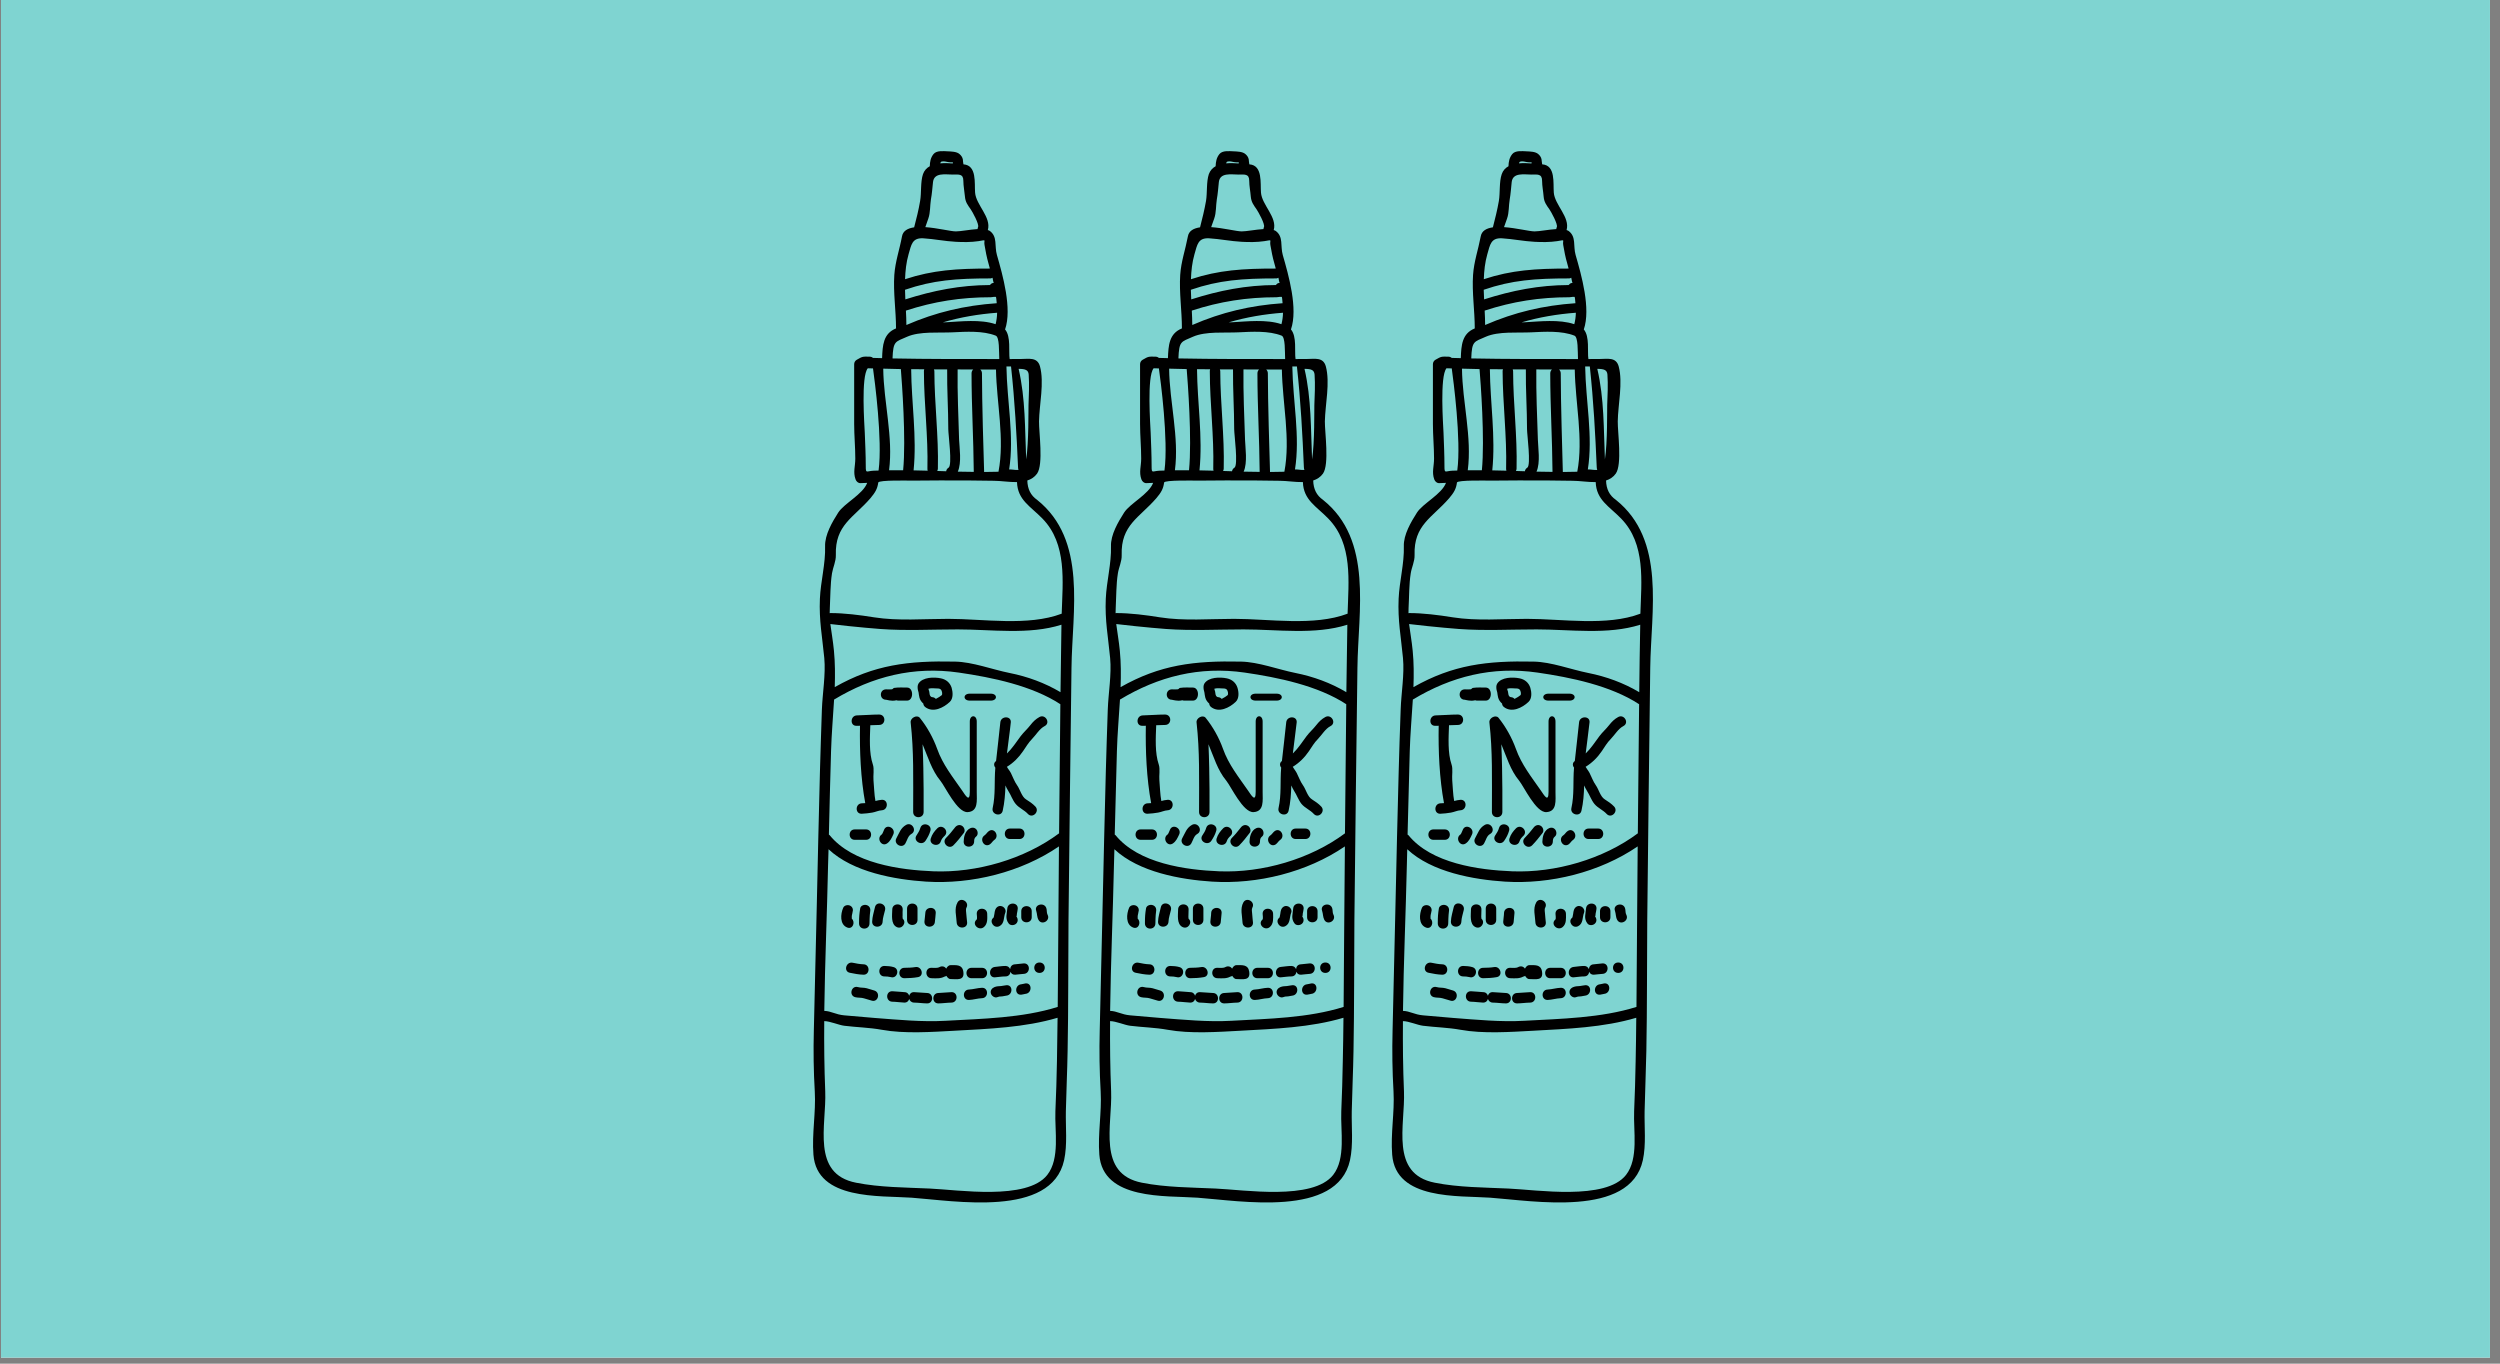 <svg version="1.0" preserveAspectRatio="xMidYMid meet" height="150" viewBox="0 0 206.25 112.5" zoomAndPan="magnify" width="275" xmlns:xlink="http://www.w3.org/1999/xlink" xmlns="http://www.w3.org/2000/svg"><rect x="0" y="0" width="206.25" height="112.5" fill="#808080" stroke="none"/><defs><clipPath id="f05ea5b74a"><path clip-rule="nonzero" d="M 0.082 0 L 205.422 0 L 205.422 112.004 L 0.082 112.004 Z M 0.082 0"></path></clipPath><clipPath id="b8cf625825"><path clip-rule="nonzero" d="M 67 12.395 L 89 12.395 L 89 100 L 67 100 Z M 67 12.395"></path></clipPath><clipPath id="d298bc4608"><path clip-rule="nonzero" d="M 90 12.395 L 113 12.395 L 113 100 L 90 100 Z M 90 12.395"></path></clipPath><clipPath id="62c3bb396c"><path clip-rule="nonzero" d="M 114 12.395 L 137 12.395 L 137 100 L 114 100 Z M 114 12.395"></path></clipPath></defs><g clip-path="url(#f05ea5b74a)"><path fill-rule="nonzero" fill-opacity="1" d="M 0.082 0 L 205.422 0 L 205.422 112.004 L 0.082 112.004 Z M 0.082 0" fill="#ffffff"></path><path fill-rule="nonzero" fill-opacity="1" d="M 0.082 0 L 205.422 0 L 205.422 112.004 L 0.082 112.004 Z M 0.082 0" fill="#7fd4d1"></path></g><g clip-path="url(#b8cf625825)"><path fill-rule="nonzero" fill-opacity="1" d="M 72.484 38.805 C 72.816 36.305 72.156 31.34 72.023 30.395 C 71.879 30.391 71.734 30.391 71.594 30.383 C 71.02 31.035 71.32 35.105 71.344 35.699 C 71.379 36.621 71.426 37.543 71.426 38.473 C 71.426 39.098 71.477 38.859 72.078 38.832 C 72.215 38.828 72.344 38.828 72.484 38.82 C 72.484 38.816 72.484 38.809 72.484 38.805 Z M 74.508 38.797 C 74.762 36.215 74.402 31.488 74.32 30.449 C 73.836 30.434 73.352 30.426 72.867 30.414 C 72.902 33.215 73.703 36.066 73.348 38.797 C 73.73 38.793 74.125 38.793 74.508 38.797 Z M 75.371 38.805 C 75.754 38.816 76.148 38.82 76.539 38.832 C 76.523 38.785 76.504 38.73 76.512 38.664 C 76.578 35.957 76.227 33.328 76.223 30.629 C 76.223 30.562 76.234 30.512 76.25 30.465 C 75.887 30.465 75.531 30.461 75.172 30.457 C 75.191 33.211 75.652 36.047 75.371 38.805 Z M 78.258 38.582 C 78.582 38.375 78.234 35.863 78.234 35.41 C 78.234 33.762 78.121 32.133 78.141 30.477 C 77.773 30.477 77.414 30.477 77.051 30.473 C 77.066 30.516 77.086 30.566 77.086 30.629 C 77.09 33.328 77.441 35.957 77.375 38.664 C 77.367 38.742 77.352 38.805 77.324 38.855 C 77.57 38.867 77.816 38.871 78.059 38.879 C 78.074 38.77 78.133 38.656 78.258 38.582 Z M 78.609 13.461 C 78.605 13.414 78.613 13.395 78.621 13.387 C 78.613 13.395 78.594 13.395 78.559 13.395 C 78.449 13.395 78.352 13.395 78.242 13.375 C 78.07 13.344 77.844 13.277 77.664 13.336 C 77.613 13.352 77.59 13.41 77.574 13.477 C 77.914 13.445 78.27 13.457 78.609 13.484 C 78.609 13.473 78.609 13.465 78.609 13.461 Z M 79.02 38.91 C 79.453 38.918 79.898 38.926 80.336 38.93 C 80.316 36.227 80.152 33.516 80.152 30.812 C 80.152 30.66 80.207 30.551 80.293 30.484 C 79.863 30.484 79.434 30.484 79.004 30.477 C 78.977 32.418 79.07 34.344 79.125 36.277 C 79.148 36.883 79.352 38.172 79.02 38.91 Z M 80.691 18.73 C 80.797 18.504 80.223 17.469 80.09 17.277 C 79.824 16.898 79.645 16.676 79.605 16.199 C 79.57 15.781 79.477 15.344 79.477 14.926 C 79.477 14.316 79.094 14.402 78.605 14.402 C 77.996 14.402 77.062 14.211 76.973 15.023 C 76.918 15.504 76.891 15.977 76.801 16.453 C 76.719 16.969 76.762 17.539 76.586 18.031 C 76.504 18.262 76.418 18.504 76.34 18.738 C 77.344 18.809 78.441 19.09 78.859 19.09 C 79.254 19.09 80.004 18.938 80.652 18.898 C 80.652 18.848 80.664 18.789 80.691 18.73 Z M 81.664 22.156 C 81.625 22 81.578 21.848 81.543 21.707 C 81.402 21.215 81.309 20.719 81.223 20.211 C 81.145 19.766 81.453 19.777 80.723 19.895 C 80.117 19.984 79.465 19.984 78.859 19.949 C 77.953 19.902 77.062 19.715 76.172 19.66 C 75.242 19.609 75.188 20.191 74.957 20.977 C 74.766 21.645 74.691 22.336 74.668 23.035 C 76.965 22.277 78.941 22.156 81.664 22.156 Z M 81.922 23.348 C 81.953 23.348 81.977 23.348 81.996 23.348 C 81.957 23.348 81.922 23.082 81.883 22.914 C 81.836 22.926 81.789 22.969 81.734 22.969 C 78.902 22.969 76.973 23.113 74.664 23.906 C 74.668 24.176 74.68 24.43 74.691 24.699 C 77 23.965 79.227 23.523 81.664 23.516 C 81.73 23.457 81.812 23.348 81.922 23.348 Z M 82.23 25.016 C 82.211 24.82 82.188 24.492 82.16 24.492 C 82.102 24.492 82.047 24.492 81.992 24.492 C 81.93 24.492 81.844 24.523 81.734 24.523 C 79.281 24.523 77.051 24.871 74.738 25.625 C 74.762 26.016 74.773 26.434 74.777 26.812 C 77.207 25.758 79.586 25.199 82.23 25.016 Z M 82.137 26.746 C 82.211 26.453 82.258 26.141 82.262 25.801 C 80.734 25.914 79.238 26.168 77.781 26.594 C 77.875 26.59 77.969 26.59 78.062 26.586 C 79.258 26.523 80.895 26.324 82.137 26.746 Z M 73.633 29.57 C 76.566 29.629 79.504 29.621 82.441 29.621 C 82.41 29 82.465 27.816 82.148 27.691 C 81.094 27.273 79.691 27.363 78.57 27.418 C 77.441 27.473 75.887 27.32 74.844 27.777 C 73.852 28.215 73.691 28.113 73.633 29.57 Z M 82.375 38.918 C 82.898 36.203 82.219 33.266 82.168 30.484 C 81.738 30.484 81.301 30.484 80.867 30.484 C 80.957 30.551 81.012 30.66 81.012 30.812 C 81.012 33.176 81.145 37.492 81.191 38.938 C 81.59 38.938 81.98 38.93 82.375 38.918 Z M 83.254 38.73 C 83.512 38.719 83.77 38.793 84.027 38.77 C 84.004 38.727 83.988 38.605 83.988 38.543 C 83.867 35.812 83.723 33.105 83.41 30.234 C 83.285 30.234 83.16 30.234 83.031 30.234 C 83.074 33.105 83.688 35.996 83.254 38.73 Z M 84.852 33.43 C 84.879 32.613 84.926 31.73 84.867 30.906 C 84.84 30.527 84.609 30.434 84.035 30.43 C 84.609 32.898 84.551 35.406 84.66 37.902 C 84.879 36.477 84.84 33.812 84.852 33.43 Z M 87.199 87.535 C 87.223 86.344 87.238 85.152 87.25 83.965 C 84.539 84.773 81.547 84.879 78.758 85.035 C 76.883 85.137 74.609 85.297 72.75 84.957 C 71.727 84.77 70.684 84.754 69.652 84.625 C 69.199 84.57 68.48 84.246 68 84.242 C 67.984 86.18 68.004 88.113 68.082 90.043 C 68.195 92.809 66.898 96.844 70.625 97.574 C 72.586 97.965 74.703 97.961 76.699 98.055 C 79.023 98.156 84.73 99.059 86.398 96.934 C 87.465 95.578 87.004 93.293 87.07 91.672 C 87.129 90.293 87.176 88.918 87.199 87.535 Z M 87.262 83.07 C 87.309 78.652 87.32 74.238 87.363 69.828 C 84.234 71.969 80.141 72.969 76.41 72.734 C 73.828 72.566 70.371 71.957 68.355 70.062 C 68.34 70.492 68.332 70.922 68.316 71.355 C 68.234 75.363 68.055 79.383 68.004 83.398 C 68.574 83.414 68.934 83.703 69.652 83.766 C 70.488 83.836 71.316 83.914 72.145 83.98 C 74.07 84.125 76.055 84.324 77.996 84.215 C 81.027 84.047 84.344 83.988 87.262 83.07 Z M 87.375 68.75 C 87.414 65.195 87.445 61.648 87.48 58.098 C 85.145 56.566 81.844 55.887 79.105 55.488 C 75.371 54.949 71.977 55.805 68.812 57.715 C 68.727 59.145 68.602 60.574 68.562 61.965 C 68.492 64.262 68.438 66.559 68.383 68.855 C 68.406 68.879 68.43 68.883 68.449 68.906 C 70.344 71.234 74.23 71.773 77.016 71.883 C 80.555 72.02 84.5 70.891 87.375 68.75 Z M 87.492 57.105 C 87.516 55.254 87.539 53.398 87.57 51.539 C 84.895 52.391 81.785 51.926 79.023 51.926 C 76.906 51.926 74.73 52.047 72.617 51.891 C 71.938 51.844 70.91 51.742 70.051 51.656 C 69.191 51.566 68.504 51.484 68.504 51.484 C 68.578 52.059 68.727 52.902 68.801 53.695 C 68.898 54.684 68.898 55.672 68.867 56.688 C 72.121 54.84 74.938 54.5 78.789 54.582 C 80.238 54.609 81.863 55.234 83.285 55.52 C 84.773 55.816 86.195 56.336 87.492 57.105 Z M 87.59 50.629 C 87.672 47.969 88.039 44.875 86.008 42.789 C 85.012 41.762 83.953 41.258 83.902 39.773 C 83.258 39.785 82.562 39.664 81.969 39.664 C 81.246 39.664 80.512 39.637 79.781 39.637 C 78.258 39.633 76.734 39.633 75.211 39.652 C 75.008 39.652 72.484 39.59 72.457 39.809 C 72.387 40.332 72.199 40.641 71.805 41.109 C 70.426 42.707 68.879 43.309 68.957 45.793 C 68.973 46.312 68.723 46.797 68.641 47.293 C 68.492 48.23 68.512 49.223 68.461 50.164 C 68.449 50.305 68.449 50.449 68.449 50.59 C 68.469 50.582 68.484 50.578 68.504 50.578 C 69.652 50.578 70.93 50.738 72.117 50.93 C 74.086 51.242 76.234 51.055 78.227 51.055 C 81.129 51.055 84.812 51.68 87.59 50.629 Z M 85.551 41.23 C 89.719 44.551 88.449 50.418 88.398 55.094 C 88.32 62.039 88.215 68.984 88.152 75.926 C 88.121 79.52 88.148 83.113 88.078 86.707 C 88.051 88.367 87.969 90.02 87.934 91.672 C 87.906 92.992 88.07 94.418 87.789 95.715 C 86.742 100.488 78.695 99.059 75.199 98.809 C 72.598 98.625 67.398 99.035 67.109 95.266 C 66.973 93.527 67.32 91.801 67.219 90.043 C 67.121 88.367 67.098 86.711 67.141 85.027 C 67.227 81.609 67.305 78.195 67.383 74.77 C 67.469 71.074 67.543 67.375 67.645 63.668 C 67.699 61.965 67.742 60.258 67.805 58.555 C 67.855 57.176 68.129 55.66 68.004 54.289 C 67.836 52.551 67.566 51.184 67.641 49.398 C 67.703 47.969 68.117 46.48 68.07 45.074 C 68.039 44.113 68.668 43.055 69.156 42.285 C 69.652 41.52 71.199 40.773 71.543 39.836 C 71.359 39.848 71.176 39.848 70.992 39.859 C 70.793 39.867 70.641 39.715 70.582 39.543 C 70.367 38.953 70.562 38.461 70.562 37.84 C 70.562 36.883 70.469 35.934 70.469 34.977 C 70.465 33.34 70.469 31.695 70.469 30.047 C 70.469 29.895 70.551 29.754 70.684 29.68 C 71.176 29.395 71.164 29.414 71.766 29.426 C 71.879 29.434 71.961 29.473 72.027 29.527 C 72.277 29.539 72.523 29.539 72.773 29.547 C 72.812 28.484 72.867 27.52 73.922 27.094 C 73.922 25.637 73.684 24.113 73.781 22.68 C 73.859 21.574 74.215 20.586 74.414 19.504 C 74.496 19.039 74.895 18.832 75.418 18.754 C 75.609 18.02 75.781 17.344 75.91 16.582 C 76.027 15.918 75.93 15 76.148 14.363 C 76.258 14.059 76.453 13.852 76.707 13.715 C 76.719 13.344 76.773 13.012 77.016 12.711 C 77.27 12.395 77.844 12.473 78.184 12.484 C 78.48 12.5 78.926 12.5 79.16 12.711 C 79.289 12.816 79.402 12.973 79.434 13.145 C 79.453 13.273 79.449 13.426 79.484 13.559 C 79.484 13.559 79.488 13.559 79.496 13.559 C 80.605 13.645 80.383 15.121 80.445 15.891 C 80.523 16.918 81.801 17.918 81.496 18.98 C 81.562 19.004 81.617 19.02 81.664 19.055 C 82.312 19.535 82.031 20.293 82.246 21.035 C 82.723 22.703 83.512 25.457 82.918 27.18 C 83.418 27.762 83.199 29.031 83.297 29.621 C 83.609 29.621 83.91 29.617 84.223 29.617 C 84.867 29.617 85.574 29.438 85.797 30.219 C 86.164 31.566 85.742 33.383 85.719 34.766 C 85.707 35.656 86.094 38.316 85.559 39.074 C 85.348 39.367 85.07 39.539 84.754 39.641 C 84.773 40.344 85.035 40.875 85.551 41.23" fill="#000000"></path></g><path fill-rule="nonzero" fill-opacity="1" d="M 86.422 75.461 C 86.688 75.949 85.945 76.379 85.676 75.891 C 85.539 75.645 85.574 75.391 85.488 75.145 C 85.301 74.621 86.137 74.398 86.32 74.914 C 86.383 75.086 86.336 75.301 86.422 75.461" fill="#000000"></path><path fill-rule="nonzero" fill-opacity="1" d="M 85.758 59.152 C 86.246 58.891 86.688 59.637 86.191 59.898 C 85.75 60.125 85.48 60.625 85.133 60.977 C 84.852 61.258 84.629 61.641 84.406 61.965 C 84.051 62.488 83.605 62.938 83.07 63.262 C 83.16 63.434 83.316 63.609 83.398 63.773 C 83.574 64.125 83.688 64.473 83.918 64.797 C 84.156 65.129 84.289 65.727 84.648 65.949 C 84.934 66.129 85.191 66.297 85.422 66.543 C 85.797 66.949 85.184 67.559 84.805 67.152 C 84.504 66.824 84.078 66.668 83.793 66.324 C 83.531 66.008 83.398 65.574 83.172 65.234 C 83.082 65.094 83.016 64.953 82.949 64.801 C 82.93 65.508 82.875 66.215 82.723 66.887 C 82.602 67.43 81.77 67.203 81.895 66.664 C 82.141 65.574 82.016 64.457 82.113 63.363 C 82.117 63.355 82.117 63.348 82.117 63.336 C 81.98 63.164 81.969 62.926 82.176 62.785 C 82.285 61.719 82.426 60.66 82.527 59.594 C 82.578 59.047 83.441 59.043 83.391 59.594 C 83.305 60.453 83.172 61.305 83.074 62.16 C 83.504 61.746 83.828 61.246 84.199 60.742 C 84.449 60.41 84.758 60.145 85.012 59.816 C 85.223 59.543 85.449 59.32 85.758 59.152" fill="#000000"></path><path fill-rule="nonzero" fill-opacity="1" d="M 85.758 79.406 C 86.336 79.406 86.336 80.266 85.758 80.266 C 85.184 80.266 85.184 79.406 85.758 79.406" fill="#000000"></path><path fill-rule="nonzero" fill-opacity="1" d="M 85.117 75.172 C 85.117 75.34 85.117 75.504 85.117 75.672 C 85.117 76.23 84.254 76.23 84.254 75.672 C 84.254 75.504 84.254 75.34 84.254 75.172 C 84.254 74.617 85.117 74.617 85.117 75.172" fill="#000000"></path><path fill-rule="nonzero" fill-opacity="1" d="M 84.609 81.129 C 85.16 81.074 85.156 81.938 84.609 81.992 C 84.488 82.004 84.371 82.055 84.254 82.062 C 83.695 82.113 83.699 81.254 84.254 81.203 C 84.367 81.191 84.488 81.148 84.609 81.129" fill="#000000"></path><path fill-rule="nonzero" fill-opacity="1" d="M 84.465 79.48 C 85.023 79.457 85.02 80.32 84.465 80.344 C 84.223 80.352 83.988 80.402 83.746 80.414 C 83.543 80.426 83.418 80.312 83.367 80.168 C 83.344 80.371 83.215 80.555 82.953 80.555 C 82.66 80.555 82.391 80.605 82.09 80.629 C 81.539 80.676 81.543 79.812 82.09 79.77 C 82.383 79.742 82.66 79.691 82.953 79.691 C 83.152 79.691 83.281 79.809 83.336 79.953 C 83.355 79.75 83.488 79.559 83.746 79.555 C 83.988 79.543 84.223 79.492 84.465 79.48" fill="#000000"></path><path fill-rule="nonzero" fill-opacity="1" d="M 84.105 68.355 C 84.66 68.355 84.66 69.219 84.105 69.219 C 83.844 69.219 83.582 69.219 83.316 69.219 C 82.758 69.219 82.758 68.355 83.316 68.355 C 83.582 68.355 83.844 68.355 84.105 68.355" fill="#000000"></path><path fill-rule="nonzero" fill-opacity="1" d="M 83.102 74.961 C 83.133 74.406 83.992 74.406 83.965 74.961 C 83.953 75.094 83.926 75.23 83.898 75.363 C 83.891 75.414 83.887 75.648 83.84 75.586 C 83.984 75.77 84.016 76.016 83.84 76.195 C 83.684 76.352 83.371 76.379 83.223 76.195 C 82.898 75.781 83.074 75.371 83.102 74.961" fill="#000000"></path><path fill-rule="nonzero" fill-opacity="1" d="M 83.027 81.281 C 83.582 81.227 83.582 82.086 83.027 82.141 C 82.887 82.152 82.746 82.207 82.598 82.207 C 82.477 82.207 82.395 82.219 82.281 82.266 C 82.062 82.352 81.809 82.168 81.75 81.961 C 81.68 81.719 81.832 81.523 82.047 81.434 C 82.234 81.359 82.406 81.363 82.598 81.348 C 82.742 81.336 82.887 81.289 83.027 81.281" fill="#000000"></path><path fill-rule="nonzero" fill-opacity="1" d="M 81.984 75.684 C 81.98 75.684 81.977 75.688 81.969 75.695 C 81.977 75.684 81.984 75.668 81.992 75.637 C 82.008 75.559 82.027 75.473 82.039 75.391 C 82.055 75.281 82.066 75.16 82.109 75.059 C 82.191 74.84 82.395 74.691 82.637 74.762 C 82.848 74.816 83.027 75.07 82.941 75.289 C 82.785 75.668 82.891 76.188 82.453 76.41 C 81.984 76.645 81.578 75.992 81.957 75.715 C 81.957 75.707 81.957 75.707 81.965 75.707 C 81.977 75.699 81.98 75.695 81.984 75.684" fill="#000000"></path><path fill-rule="nonzero" fill-opacity="1" d="M 81.59 68.559 C 82.047 68.246 82.48 68.996 82.023 69.301 C 81.891 69.391 81.809 69.562 81.664 69.66 C 81.195 69.969 80.766 69.223 81.227 68.914 C 81.363 68.824 81.441 68.656 81.59 68.559" fill="#000000"></path><path fill-rule="nonzero" fill-opacity="1" d="M 81.734 57.227 C 82.309 57.227 82.309 57.801 81.734 57.801 C 81.156 57.801 80.008 57.801 80.008 57.801 C 79.434 57.801 79.434 57.227 80.008 57.227 C 80.582 57.227 81.156 57.227 81.734 57.227" fill="#000000"></path><path fill-rule="nonzero" fill-opacity="1" d="M 81.445 75.387 C 81.453 75.77 81.496 76.207 81.176 76.48 C 80.754 76.84 80.141 76.238 80.566 75.871 C 80.645 75.805 80.582 75.5 80.582 75.387 C 80.57 74.832 81.434 74.832 81.445 75.387" fill="#000000"></path><path fill-rule="nonzero" fill-opacity="1" d="M 81.012 81.492 C 81.574 81.473 81.566 82.336 81.012 82.352 C 80.652 82.363 80.301 82.484 79.938 82.496 C 79.383 82.512 79.383 81.652 79.938 81.637 C 80.301 81.621 80.652 81.504 81.012 81.492" fill="#000000"></path><path fill-rule="nonzero" fill-opacity="1" d="M 81.012 79.844 C 81.574 79.844 81.574 80.703 81.012 80.703 C 80.727 80.703 80.438 80.703 80.152 80.703 C 79.594 80.703 79.594 79.844 80.152 79.844 C 80.438 79.844 80.727 79.844 81.012 79.844" fill="#000000"></path><path fill-rule="nonzero" fill-opacity="1" d="M 80.582 65.336 C 80.582 66.035 80.723 66.949 79.828 67 C 78.965 67.047 77.98 64.891 77.578 64.406 C 76.867 63.543 76.551 62.441 76.113 61.402 C 76.227 63.902 76.199 66.988 76.199 66.988 C 76.199 67.562 75.336 67.562 75.336 66.988 C 75.336 64.117 75.398 62.031 75.129 59.594 C 75.09 59.23 75.652 58.938 75.883 59.219 C 76.484 59.961 76.992 60.879 77.316 61.781 C 77.773 63.078 78.605 64.105 79.375 65.219 C 79.648 65.617 80.008 66.246 80.008 65.336 C 80.008 64.68 80.008 64.02 80.008 63.363 C 80.008 62.062 80.008 60.676 80.008 59.523 C 80.008 58.949 80.582 58.949 80.582 59.523 C 80.582 61.246 80.582 63.375 80.582 65.336" fill="#000000"></path><path fill-rule="nonzero" fill-opacity="1" d="M 80.531 68.406 C 80.684 68.559 80.715 68.875 80.531 69.016 C 80.387 69.129 80.367 69.258 80.367 69.43 C 80.355 69.988 79.488 69.988 79.504 69.43 C 79.512 69.051 79.605 68.656 79.914 68.406 C 80.105 68.266 80.348 68.223 80.531 68.406" fill="#000000"></path><path fill-rule="nonzero" fill-opacity="1" d="M 79.789 76.109 C 79.816 76.66 78.953 76.66 78.926 76.109 C 78.902 75.566 78.707 74.965 78.992 74.457 C 79.254 73.965 80.004 74.398 79.73 74.887 C 79.656 75.027 79.715 75.242 79.719 75.398 C 79.727 75.637 79.777 75.871 79.789 76.109" fill="#000000"></path><path fill-rule="nonzero" fill-opacity="1" d="M 79.363 68.129 C 79.547 68.234 79.656 68.527 79.52 68.711 C 79.25 69.066 78.973 69.418 78.66 69.734 C 78.27 70.133 77.66 69.523 78.047 69.129 C 78.312 68.863 78.547 68.574 78.77 68.285 C 78.914 68.09 79.141 67.996 79.363 68.129" fill="#000000"></path><path fill-rule="nonzero" fill-opacity="1" d="M 79.473 80.152 C 79.598 80.938 78.938 80.773 78.426 80.773 C 78.254 80.773 78.145 80.617 78.074 80.504 C 78.039 80.555 77.996 80.531 77.926 80.57 C 77.578 80.754 77.219 80.711 76.844 80.703 C 76.289 80.688 76.289 79.824 76.844 79.844 C 77.035 79.844 77.316 79.883 77.488 79.793 C 77.73 79.66 77.953 79.738 78.062 79.914 C 78.125 79.793 78.242 79.625 78.426 79.625 C 78.898 79.625 79.383 79.559 79.473 80.152" fill="#000000"></path><path fill-rule="nonzero" fill-opacity="1" d="M 78.5 81.852 C 79.055 81.84 79.055 82.703 78.5 82.715 C 78.141 82.719 77.781 82.777 77.418 82.781 C 76.863 82.793 76.863 81.93 77.418 81.922 C 77.781 81.914 78.141 81.859 78.5 81.852" fill="#000000"></path><path fill-rule="nonzero" fill-opacity="1" d="M 77.691 57.355 C 77.773 57.266 77.711 57.027 77.652 56.926 C 77.578 56.805 77.43 56.797 77.301 56.797 C 77.113 56.793 76.801 56.75 76.598 56.82 C 76.602 56.848 76.605 56.871 76.613 56.898 C 76.656 57.008 76.684 57.109 76.688 57.227 C 76.699 57.332 76.746 57.504 76.914 57.516 C 77.047 57.527 77.137 57.582 77.207 57.66 C 77.395 57.57 77.613 57.422 77.691 57.355 Z M 78.508 56.734 C 78.613 57.094 78.66 57.621 78.359 57.906 C 77.844 58.395 76.965 58.836 76.32 58.324 C 76.223 58.238 76.176 58.141 76.176 58.047 C 76.027 57.914 75.906 57.754 75.855 57.555 C 75.816 57.426 75.805 57.254 75.781 57.121 C 75.766 57.051 75.734 56.98 75.723 56.906 C 75.695 56.734 75.684 56.551 75.773 56.398 C 76.113 55.855 77.066 55.844 77.633 55.965 C 78.051 56.055 78.375 56.32 78.508 56.734" fill="#000000"></path><path fill-rule="nonzero" fill-opacity="1" d="M 77.328 68.336 C 77.723 67.945 78.332 68.551 77.941 68.949 C 77.805 69.078 77.68 69.211 77.621 69.402 C 77.461 69.93 76.625 69.707 76.789 69.172 C 76.891 68.84 77.086 68.578 77.328 68.336" fill="#000000"></path><path fill-rule="nonzero" fill-opacity="1" d="M 76.34 75.316 C 76.359 74.766 77.223 74.762 77.199 75.316 C 77.195 75.559 77.145 75.793 77.129 76.035 C 77.109 76.586 76.246 76.594 76.266 76.035 C 76.277 75.793 76.332 75.559 76.34 75.316" fill="#000000"></path><path fill-rule="nonzero" fill-opacity="1" d="M 75.926 68.312 C 76.078 67.777 76.906 68.008 76.758 68.539 C 76.672 68.84 76.527 69.102 76.355 69.363 C 76.051 69.82 75.305 69.391 75.609 68.926 C 75.738 68.73 75.859 68.539 75.926 68.312" fill="#000000"></path><path fill-rule="nonzero" fill-opacity="1" d="M 76.488 81.922 C 77.039 81.93 77.039 82.793 76.488 82.781 C 76.125 82.777 75.766 82.719 75.406 82.715 C 75.188 82.707 75.059 82.57 75.008 82.41 C 74.969 82.574 74.836 82.715 74.613 82.715 C 74.281 82.703 73.945 82.645 73.613 82.641 C 73.051 82.625 73.051 81.766 73.613 81.777 C 73.945 81.785 74.281 81.84 74.613 81.852 C 74.832 81.852 74.965 81.992 75.008 82.152 C 75.055 81.984 75.18 81.848 75.406 81.852 C 75.766 81.859 76.125 81.914 76.488 81.922" fill="#000000"></path><path fill-rule="nonzero" fill-opacity="1" d="M 75.508 79.785 C 76.051 79.68 76.277 80.516 75.734 80.613 C 75.367 80.68 74.992 80.699 74.613 80.703 C 74.059 80.703 74.059 79.844 74.613 79.844 C 74.918 79.836 75.211 79.836 75.508 79.785" fill="#000000"></path><path fill-rule="nonzero" fill-opacity="1" d="M 75.695 74.961 C 75.695 75.27 75.695 75.582 75.695 75.891 C 75.695 76.449 74.832 76.449 74.832 75.891 C 74.832 75.582 74.832 75.27 74.832 74.961 C 74.832 74.406 75.695 74.406 75.695 74.961" fill="#000000"></path><path fill-rule="nonzero" fill-opacity="1" d="M 74.758 68.051 C 75.242 67.785 75.676 68.527 75.191 68.801 C 74.906 68.961 74.852 69.305 74.699 69.574 C 74.43 70.062 73.68 69.629 73.957 69.145 C 74.199 68.711 74.297 68.312 74.758 68.051" fill="#000000"></path><path fill-rule="nonzero" fill-opacity="1" d="M 74.832 56.723 C 75.387 56.723 75.387 57.801 74.832 57.801 C 74.586 57.801 74.352 57.801 74.113 57.801 C 73.973 57.801 74.012 57.75 73.879 57.785 C 73.602 57.863 73.105 57.73 73.105 57.73 C 72.527 57.73 72.527 56.871 73.105 56.871 C 73.105 56.871 73.387 56.887 73.57 56.871 C 73.684 56.855 73.668 56.766 73.777 56.75 C 74.125 56.699 74.48 56.723 74.832 56.723" fill="#000000"></path><path fill-rule="nonzero" fill-opacity="1" d="M 74.48 75.801 C 74.824 76.094 74.422 76.715 73.969 76.477 C 73.48 76.23 73.605 75.473 73.613 75.027 C 73.617 74.473 74.48 74.473 74.473 75.027 C 74.469 75.184 74.453 75.34 74.465 75.496 C 74.465 75.574 74.449 75.668 74.469 75.75 C 74.473 75.777 74.48 75.789 74.48 75.801" fill="#000000"></path><path fill-rule="nonzero" fill-opacity="1" d="M 73.719 79.785 C 74.258 79.934 74.031 80.766 73.496 80.613 C 73.316 80.566 73.145 80.559 72.961 80.555 C 72.406 80.555 72.406 79.691 72.961 79.691 C 73.219 79.699 73.473 79.711 73.719 79.785" fill="#000000"></path><path fill-rule="nonzero" fill-opacity="1" d="M 72.949 68.426 C 73.191 67.926 73.934 68.363 73.691 68.855 C 73.562 69.133 73.445 69.406 73.18 69.586 C 72.715 69.895 72.281 69.148 72.742 68.844 C 72.812 68.801 72.898 68.523 72.949 68.426" fill="#000000"></path><path fill-rule="nonzero" fill-opacity="1" d="M 72.184 74.844 C 72.305 74.301 73.133 74.527 73.02 75.07 C 72.949 75.391 72.828 75.707 72.816 76.035 C 72.801 76.586 71.938 76.594 71.953 76.035 C 71.965 75.621 72.098 75.242 72.184 74.844" fill="#000000"></path><path fill-rule="nonzero" fill-opacity="1" d="M 72.75 65.984 C 73.301 65.949 73.301 66.816 72.75 66.848 C 72.477 66.863 72.223 66.996 71.961 67.039 C 71.676 67.09 71.371 67.121 71.094 67.133 C 70.535 67.164 70.539 66.301 71.094 66.273 C 71.184 66.266 71.289 66.262 71.383 66.258 C 71.004 64.211 70.914 61.965 70.949 59.875 C 70.848 59.875 70.754 59.879 70.66 59.879 C 70.102 59.898 70.141 59.035 70.695 59.02 C 71.297 59.008 71.953 58.949 72.527 58.949 C 73.105 58.949 73.105 59.809 72.527 59.809 C 72.301 59.809 72.051 59.824 71.801 59.832 C 71.766 60.875 71.684 62.113 72.012 63.074 C 72.137 63.434 72.027 63.984 72.062 64.371 C 72.117 64.93 72.121 65.531 72.223 66.082 C 72.398 66.035 72.566 65.996 72.75 65.984" fill="#000000"></path><path fill-rule="nonzero" fill-opacity="1" d="M 72.137 81.719 C 72.668 81.891 72.445 82.719 71.914 82.551 C 71.699 82.484 71.488 82.43 71.277 82.363 C 71.051 82.289 70.781 82.328 70.547 82.266 C 70.008 82.113 70.242 81.285 70.773 81.434 C 71.016 81.504 71.266 81.465 71.504 81.531 C 71.719 81.598 71.934 81.652 72.137 81.719" fill="#000000"></path><path fill-rule="nonzero" fill-opacity="1" d="M 71.492 74.668 C 71.738 74.738 71.832 74.949 71.793 75.18 C 71.738 75.523 71.734 76.176 71.734 76.176 C 71.734 76.754 70.871 76.754 70.871 76.176 C 70.871 75.605 70.898 75.363 70.965 74.945 C 71 74.711 71.289 74.609 71.492 74.668" fill="#000000"></path><path fill-rule="nonzero" fill-opacity="1" d="M 71.449 68.426 C 72.004 68.426 72.004 69.285 71.449 69.285 C 71.137 69.285 70.828 69.285 70.516 69.285 C 69.957 69.285 69.957 68.426 70.516 68.426 C 70.828 68.426 71.137 68.426 71.449 68.426" fill="#000000"></path><path fill-rule="nonzero" fill-opacity="1" d="M 71.238 79.555 C 71.793 79.559 71.793 80.426 71.238 80.414 C 70.855 80.402 70.488 80.332 70.113 80.254 C 69.566 80.148 69.797 79.312 70.344 79.426 C 70.641 79.488 70.93 79.543 71.238 79.555" fill="#000000"></path><path fill-rule="nonzero" fill-opacity="1" d="M 70.324 75.289 C 70.352 75.25 70.309 75.383 70.305 75.398 C 70.293 75.453 70.281 75.512 70.273 75.57 C 70.273 75.637 70.27 75.715 70.273 75.789 C 70.586 76.074 70.355 76.699 69.902 76.523 C 69.262 76.277 69.34 75.402 69.566 74.887 C 69.664 74.668 69.977 74.621 70.16 74.73 C 70.367 74.852 70.406 75.082 70.324 75.289" fill="#000000"></path><g clip-path="url(#d298bc4608)"><path fill-rule="nonzero" fill-opacity="1" d="M 96.07 38.805 C 96.402 36.305 95.742 31.34 95.609 30.395 C 95.465 30.391 95.32 30.391 95.176 30.383 C 94.609 31.035 94.906 35.105 94.93 35.699 C 94.965 36.621 95.008 37.543 95.008 38.473 C 95.008 39.098 95.062 38.859 95.66 38.832 C 95.797 38.828 95.93 38.828 96.07 38.82 C 96.07 38.816 96.07 38.809 96.07 38.805 Z M 98.094 38.797 C 98.348 36.215 97.988 31.488 97.902 30.449 C 97.418 30.434 96.934 30.426 96.453 30.414 C 96.488 33.215 97.289 36.066 96.93 38.797 C 97.316 38.793 97.707 38.793 98.094 38.797 Z M 98.957 38.805 C 99.344 38.816 99.73 38.82 100.121 38.832 C 100.105 38.785 100.09 38.73 100.094 38.664 C 100.164 35.957 99.812 33.328 99.809 30.629 C 99.809 30.562 99.82 30.512 99.836 30.465 C 99.473 30.465 99.117 30.461 98.754 30.457 C 98.777 33.211 99.238 36.047 98.957 38.805 Z M 101.844 38.582 C 102.164 38.375 101.82 35.863 101.82 35.41 C 101.82 33.762 101.707 32.133 101.723 30.477 C 101.359 30.477 101 30.477 100.637 30.473 C 100.652 30.516 100.672 30.566 100.672 30.629 C 100.676 33.328 101.027 35.957 100.957 38.664 C 100.953 38.742 100.934 38.805 100.906 38.855 C 101.152 38.867 101.402 38.871 101.641 38.879 C 101.66 38.77 101.719 38.656 101.844 38.582 Z M 102.195 13.461 C 102.188 13.414 102.203 13.395 102.207 13.387 C 102.203 13.395 102.18 13.395 102.141 13.395 C 102.035 13.395 101.934 13.395 101.824 13.375 C 101.652 13.344 101.43 13.277 101.25 13.336 C 101.199 13.352 101.176 13.41 101.156 13.477 C 101.5 13.445 101.855 13.457 102.195 13.484 C 102.195 13.473 102.195 13.465 102.195 13.461 Z M 102.602 38.91 C 103.043 38.918 103.48 38.926 103.922 38.93 C 103.902 36.227 103.738 33.516 103.738 30.812 C 103.738 30.66 103.793 30.551 103.883 30.484 C 103.449 30.484 103.02 30.484 102.586 30.477 C 102.562 32.418 102.652 34.344 102.715 36.277 C 102.73 36.883 102.938 38.172 102.602 38.91 Z M 104.277 18.73 C 104.383 18.504 103.805 17.469 103.672 17.277 C 103.41 16.898 103.23 16.676 103.188 16.199 C 103.156 15.781 103.062 15.344 103.062 14.926 C 103.062 14.316 102.676 14.402 102.188 14.402 C 101.578 14.402 100.645 14.211 100.555 15.023 C 100.504 15.504 100.473 15.977 100.387 16.453 C 100.305 16.969 100.348 17.539 100.172 18.031 C 100.09 18.262 100.004 18.504 99.922 18.738 C 100.93 18.809 102.027 19.09 102.441 19.09 C 102.84 19.09 103.586 18.938 104.238 18.898 C 104.238 18.848 104.25 18.789 104.277 18.73 Z M 105.25 22.156 C 105.207 22 105.164 21.848 105.129 21.707 C 104.984 21.215 104.895 20.719 104.805 20.211 C 104.734 19.766 105.035 19.777 104.305 19.895 C 103.703 19.984 103.051 19.984 102.441 19.949 C 101.539 19.902 100.645 19.715 99.754 19.66 C 98.832 19.609 98.773 20.191 98.543 20.977 C 98.352 21.645 98.277 22.336 98.254 23.035 C 100.551 22.277 102.531 22.156 105.25 22.156 Z M 105.508 23.348 C 105.535 23.348 105.562 23.348 105.582 23.348 C 105.543 23.348 105.508 23.082 105.469 22.914 C 105.422 22.926 105.375 22.969 105.316 22.969 C 102.488 22.969 100.555 23.113 98.246 23.906 C 98.254 24.176 98.266 24.43 98.277 24.699 C 100.582 23.965 102.809 23.523 105.25 23.516 C 105.312 23.457 105.398 23.348 105.508 23.348 Z M 105.812 25.016 C 105.797 24.82 105.773 24.492 105.746 24.492 C 105.684 24.492 105.633 24.492 105.578 24.492 C 105.512 24.492 105.43 24.523 105.316 24.523 C 102.867 24.523 100.637 24.871 98.324 25.625 C 98.348 26.016 98.359 26.434 98.363 26.812 C 100.789 25.758 103.172 25.199 105.812 25.016 Z M 105.719 26.746 C 105.797 26.453 105.84 26.141 105.848 25.801 C 104.316 25.914 102.82 26.168 101.367 26.594 C 101.457 26.59 101.555 26.59 101.648 26.586 C 102.848 26.523 104.477 26.324 105.719 26.746 Z M 97.219 29.57 C 100.152 29.629 103.086 29.621 106.023 29.621 C 105.996 29 106.047 27.816 105.734 27.691 C 104.68 27.273 103.277 27.363 102.152 27.418 C 101.027 27.473 99.473 27.32 98.426 27.777 C 97.438 28.215 97.277 28.113 97.219 29.57 Z M 105.961 38.918 C 106.48 36.203 105.801 33.266 105.754 30.484 C 105.324 30.484 104.887 30.484 104.457 30.484 C 104.539 30.551 104.598 30.66 104.598 30.812 C 104.598 33.176 104.734 37.492 104.777 38.938 C 105.172 38.938 105.566 38.93 105.961 38.918 Z M 106.836 38.73 C 107.098 38.719 107.355 38.793 107.613 38.77 C 107.59 38.727 107.57 38.605 107.57 38.543 C 107.453 35.812 107.309 33.105 106.996 30.234 C 106.871 30.234 106.746 30.234 106.617 30.234 C 106.66 33.105 107.273 35.996 106.836 38.73 Z M 108.434 33.43 C 108.465 32.613 108.512 31.73 108.453 30.906 C 108.422 30.527 108.195 30.434 107.621 30.43 C 108.195 32.898 108.137 35.406 108.246 37.902 C 108.465 36.477 108.422 33.812 108.434 33.43 Z M 110.781 87.535 C 110.809 86.344 110.824 85.152 110.836 83.965 C 108.125 84.773 105.133 84.879 102.344 85.035 C 100.469 85.137 98.191 85.297 96.332 84.957 C 95.309 84.77 94.27 84.754 93.238 84.625 C 92.785 84.57 92.066 84.246 91.582 84.242 C 91.57 86.18 91.586 88.113 91.668 90.043 C 91.781 92.809 90.484 96.844 94.211 97.574 C 96.172 97.965 98.289 97.961 100.285 98.055 C 102.609 98.156 108.316 99.059 109.984 96.934 C 111.047 95.578 110.586 93.293 110.656 91.672 C 110.715 90.293 110.758 88.918 110.781 87.535 Z M 110.848 83.07 C 110.891 78.652 110.902 74.238 110.953 69.828 C 107.82 71.969 103.727 72.969 100 72.734 C 97.414 72.566 93.957 71.957 91.938 70.062 C 91.926 70.492 91.914 70.922 91.902 71.355 C 91.816 75.363 91.637 79.383 91.586 83.398 C 92.156 83.414 92.52 83.703 93.238 83.766 C 94.074 83.836 94.898 83.914 95.727 83.98 C 97.656 84.125 99.641 84.324 101.578 84.215 C 104.609 84.047 107.93 83.988 110.848 83.07 Z M 110.961 68.75 C 111.004 65.195 111.031 61.648 111.066 58.098 C 108.73 56.566 105.43 55.887 102.688 55.488 C 98.957 54.949 95.562 55.805 92.398 57.715 C 92.312 59.145 92.184 60.574 92.145 61.965 C 92.078 64.262 92.027 66.559 91.965 68.855 C 91.988 68.879 92.012 68.883 92.035 68.906 C 93.93 71.234 97.816 71.773 100.602 71.883 C 104.137 72.02 108.082 70.891 110.961 68.75 Z M 111.074 57.105 C 111.098 55.254 111.121 53.398 111.156 51.539 C 108.477 52.391 105.367 51.926 102.609 51.926 C 100.492 51.926 98.316 52.047 96.199 51.891 C 95.52 51.844 94.492 51.742 93.637 51.656 C 92.777 51.566 92.09 51.484 92.09 51.484 C 92.16 52.059 92.312 52.902 92.387 53.695 C 92.484 54.684 92.484 55.672 92.449 56.688 C 95.707 54.84 98.523 54.5 102.375 54.582 C 103.82 54.609 105.445 55.234 106.871 55.52 C 108.355 55.816 109.781 56.336 111.074 57.105 Z M 111.176 50.629 C 111.254 47.969 111.621 44.875 109.59 42.789 C 108.598 41.762 107.539 41.258 107.488 39.773 C 106.844 39.785 106.145 39.664 105.555 39.664 C 104.828 39.664 104.098 39.637 103.371 39.637 C 101.844 39.633 100.32 39.633 98.793 39.652 C 98.594 39.652 96.07 39.59 96.039 39.809 C 95.973 40.332 95.789 40.641 95.391 41.109 C 94.008 42.707 92.461 43.309 92.539 45.793 C 92.559 46.312 92.305 46.797 92.227 47.293 C 92.078 48.23 92.098 49.223 92.047 50.164 C 92.035 50.305 92.035 50.449 92.035 50.59 C 92.055 50.582 92.07 50.578 92.09 50.578 C 93.238 50.578 94.516 50.738 95.699 50.93 C 97.672 51.242 99.82 51.055 101.812 51.055 C 104.711 51.055 108.395 51.68 111.176 50.629 Z M 109.137 41.23 C 113.301 44.551 112.039 50.418 111.988 55.094 C 111.906 62.039 111.801 68.984 111.738 75.926 C 111.711 79.52 111.73 83.113 111.664 86.707 C 111.637 88.367 111.555 90.02 111.52 91.672 C 111.492 92.992 111.656 94.418 111.375 95.715 C 110.328 100.488 102.281 99.059 98.785 98.809 C 96.184 98.625 90.98 99.035 90.695 95.266 C 90.559 93.527 90.902 91.801 90.805 90.043 C 90.707 88.367 90.684 86.711 90.727 85.027 C 90.812 81.609 90.891 78.195 90.965 74.77 C 91.055 71.074 91.125 67.375 91.23 63.668 C 91.281 61.965 91.328 60.258 91.391 58.555 C 91.438 57.176 91.715 55.66 91.586 54.289 C 91.422 52.551 91.148 51.184 91.227 49.398 C 91.289 47.969 91.699 46.48 91.656 45.074 C 91.621 44.113 92.254 43.055 92.742 42.285 C 93.238 41.52 94.785 40.773 95.133 39.836 C 94.945 39.848 94.762 39.848 94.578 39.859 C 94.379 39.867 94.227 39.715 94.164 39.543 C 93.953 38.953 94.148 38.461 94.148 37.84 C 94.148 36.883 94.055 35.934 94.055 34.977 C 94.047 33.34 94.055 31.695 94.055 30.047 C 94.055 29.895 94.137 29.754 94.27 29.68 C 94.762 29.395 94.754 29.414 95.348 29.426 C 95.465 29.434 95.543 29.473 95.613 29.527 C 95.859 29.539 96.109 29.539 96.355 29.547 C 96.395 28.484 96.453 27.52 97.508 27.094 C 97.508 25.637 97.273 24.113 97.367 22.68 C 97.441 21.574 97.797 20.586 98 19.504 C 98.082 19.039 98.48 18.832 99.004 18.754 C 99.191 18.02 99.363 17.344 99.496 16.582 C 99.609 15.918 99.516 15 99.73 14.363 C 99.844 14.059 100.039 13.852 100.289 13.715 C 100.305 13.344 100.359 13.012 100.602 12.711 C 100.855 12.395 101.43 12.473 101.77 12.484 C 102.066 12.5 102.508 12.5 102.746 12.711 C 102.875 12.816 102.988 12.973 103.02 13.145 C 103.043 13.273 103.035 13.426 103.07 13.559 C 103.07 13.559 103.074 13.559 103.082 13.559 C 104.188 13.645 103.965 15.121 104.031 15.891 C 104.109 16.918 105.387 17.918 105.082 18.98 C 105.145 19.004 105.203 19.02 105.25 19.055 C 105.898 19.535 105.617 20.293 105.828 21.035 C 106.309 22.703 107.098 25.457 106.504 27.18 C 107.004 27.762 106.785 29.031 106.883 29.621 C 107.191 29.621 107.5 29.617 107.809 29.617 C 108.453 29.617 109.16 29.438 109.379 30.219 C 109.746 31.566 109.328 33.383 109.301 34.766 C 109.293 35.656 109.68 38.316 109.145 39.074 C 108.93 39.367 108.656 39.539 108.34 39.641 C 108.355 40.344 108.621 40.875 109.137 41.23" fill="#000000"></path></g><path fill-rule="nonzero" fill-opacity="1" d="M 110.008 75.461 C 110.273 75.949 109.527 76.379 109.258 75.891 C 109.129 75.645 109.16 75.391 109.074 75.145 C 108.883 74.621 109.719 74.398 109.902 74.914 C 109.965 75.086 109.918 75.301 110.008 75.461" fill="#000000"></path><path fill-rule="nonzero" fill-opacity="1" d="M 109.344 59.152 C 109.836 58.891 110.273 59.637 109.777 59.898 C 109.332 60.125 109.062 60.625 108.719 60.977 C 108.434 61.258 108.211 61.641 107.992 61.965 C 107.637 62.488 107.188 62.938 106.652 63.262 C 106.746 63.434 106.898 63.609 106.98 63.773 C 107.16 64.125 107.273 64.473 107.504 64.797 C 107.742 65.129 107.871 65.727 108.238 65.949 C 108.516 66.129 108.777 66.297 109.004 66.543 C 109.379 66.949 108.77 67.559 108.391 67.152 C 108.094 66.824 107.664 66.668 107.375 66.324 C 107.121 66.008 106.98 65.574 106.754 65.234 C 106.668 65.094 106.602 64.953 106.531 64.801 C 106.516 65.508 106.465 66.215 106.309 66.887 C 106.188 67.43 105.352 67.203 105.48 66.664 C 105.727 65.574 105.602 64.457 105.695 63.363 C 105.703 63.355 105.703 63.348 105.703 63.336 C 105.566 63.164 105.555 62.926 105.758 62.785 C 105.871 61.719 106.008 60.66 106.113 59.594 C 106.164 59.047 107.027 59.043 106.977 59.594 C 106.887 60.453 106.754 61.305 106.66 62.16 C 107.09 61.746 107.414 61.246 107.785 60.742 C 108.031 60.41 108.344 60.145 108.598 59.816 C 108.812 59.543 109.035 59.32 109.344 59.152" fill="#000000"></path><path fill-rule="nonzero" fill-opacity="1" d="M 109.344 79.406 C 109.918 79.406 109.918 80.266 109.344 80.266 C 108.77 80.266 108.77 79.406 109.344 79.406" fill="#000000"></path><path fill-rule="nonzero" fill-opacity="1" d="M 108.699 75.172 C 108.699 75.34 108.699 75.504 108.699 75.672 C 108.699 76.23 107.836 76.23 107.836 75.672 C 107.836 75.504 107.836 75.34 107.836 75.172 C 107.836 74.617 108.699 74.617 108.699 75.172" fill="#000000"></path><path fill-rule="nonzero" fill-opacity="1" d="M 108.195 81.129 C 108.746 81.074 108.738 81.938 108.195 81.992 C 108.074 82.004 107.961 82.055 107.836 82.062 C 107.281 82.113 107.285 81.254 107.836 81.203 C 107.953 81.191 108.074 81.148 108.195 81.129" fill="#000000"></path><path fill-rule="nonzero" fill-opacity="1" d="M 108.051 79.48 C 108.605 79.457 108.605 80.32 108.051 80.344 C 107.809 80.352 107.57 80.402 107.332 80.414 C 107.129 80.426 107.004 80.312 106.953 80.168 C 106.93 80.371 106.797 80.555 106.535 80.555 C 106.246 80.555 105.973 80.605 105.676 80.629 C 105.121 80.676 105.129 79.812 105.676 79.77 C 105.969 79.742 106.246 79.691 106.535 79.691 C 106.742 79.691 106.863 79.809 106.926 79.953 C 106.941 79.75 107.07 79.559 107.332 79.555 C 107.57 79.543 107.809 79.492 108.051 79.48" fill="#000000"></path><path fill-rule="nonzero" fill-opacity="1" d="M 107.688 68.355 C 108.246 68.355 108.246 69.219 107.688 69.219 C 107.426 69.219 107.164 69.219 106.898 69.219 C 106.34 69.219 106.34 68.355 106.898 68.355 C 107.164 68.355 107.426 68.355 107.688 68.355" fill="#000000"></path><path fill-rule="nonzero" fill-opacity="1" d="M 106.688 74.961 C 106.715 74.406 107.578 74.406 107.551 74.961 C 107.539 75.094 107.508 75.23 107.48 75.363 C 107.477 75.414 107.469 75.648 107.426 75.586 C 107.566 75.77 107.602 76.016 107.426 76.195 C 107.266 76.352 106.957 76.379 106.809 76.195 C 106.48 75.781 106.66 75.371 106.688 74.961" fill="#000000"></path><path fill-rule="nonzero" fill-opacity="1" d="M 106.613 81.281 C 107.164 81.227 107.164 82.086 106.613 82.141 C 106.469 82.152 106.332 82.207 106.18 82.207 C 106.062 82.207 105.98 82.219 105.863 82.266 C 105.645 82.352 105.391 82.168 105.336 81.961 C 105.266 81.719 105.418 81.523 105.633 81.434 C 105.82 81.359 105.992 81.363 106.18 81.348 C 106.324 81.336 106.469 81.289 106.613 81.281" fill="#000000"></path><path fill-rule="nonzero" fill-opacity="1" d="M 105.574 75.684 C 105.566 75.684 105.562 75.688 105.555 75.695 C 105.562 75.684 105.574 75.668 105.578 75.637 C 105.594 75.559 105.613 75.473 105.625 75.391 C 105.641 75.281 105.652 75.16 105.691 75.059 C 105.777 74.84 105.98 74.691 106.219 74.762 C 106.434 74.816 106.613 75.07 106.527 75.289 C 106.371 75.668 106.473 76.188 106.035 76.41 C 105.574 76.645 105.164 75.992 105.543 75.715 C 105.543 75.707 105.543 75.707 105.547 75.707 C 105.562 75.699 105.566 75.695 105.574 75.684" fill="#000000"></path><path fill-rule="nonzero" fill-opacity="1" d="M 105.172 68.559 C 105.633 68.246 106.066 68.996 105.605 69.301 C 105.473 69.391 105.391 69.562 105.25 69.66 C 104.785 69.969 104.352 69.223 104.812 68.914 C 104.949 68.824 105.027 68.656 105.172 68.559" fill="#000000"></path><path fill-rule="nonzero" fill-opacity="1" d="M 105.316 57.227 C 105.891 57.227 105.891 57.801 105.316 57.801 C 104.742 57.801 103.594 57.801 103.594 57.801 C 103.02 57.801 103.02 57.227 103.594 57.227 C 104.168 57.227 104.742 57.227 105.316 57.227" fill="#000000"></path><path fill-rule="nonzero" fill-opacity="1" d="M 105.031 75.387 C 105.035 75.77 105.082 76.207 104.762 76.48 C 104.34 76.84 103.727 76.238 104.148 75.871 C 104.23 75.805 104.168 75.5 104.168 75.387 C 104.156 74.832 105.02 74.832 105.031 75.387" fill="#000000"></path><path fill-rule="nonzero" fill-opacity="1" d="M 104.598 81.492 C 105.156 81.473 105.152 82.336 104.598 82.352 C 104.238 82.363 103.887 82.484 103.523 82.496 C 102.965 82.512 102.965 81.652 103.523 81.637 C 103.887 81.621 104.238 81.504 104.598 81.492" fill="#000000"></path><path fill-rule="nonzero" fill-opacity="1" d="M 104.598 79.844 C 105.156 79.844 105.156 80.703 104.598 80.703 C 104.312 80.703 104.027 80.703 103.738 80.703 C 103.176 80.703 103.176 79.844 103.738 79.844 C 104.027 79.844 104.312 79.844 104.598 79.844" fill="#000000"></path><path fill-rule="nonzero" fill-opacity="1" d="M 104.168 65.336 C 104.168 66.035 104.305 66.949 103.414 67 C 102.551 67.047 101.566 64.891 101.168 64.406 C 100.449 63.543 100.137 62.441 99.699 61.402 C 99.812 63.902 99.785 66.988 99.785 66.988 C 99.785 67.562 98.922 67.562 98.922 66.988 C 98.922 64.117 98.984 62.031 98.715 59.594 C 98.676 59.23 99.238 58.938 99.465 59.219 C 100.066 59.961 100.578 60.879 100.898 61.781 C 101.359 63.078 102.188 64.105 102.961 65.219 C 103.238 65.617 103.594 66.246 103.594 65.336 C 103.594 64.68 103.594 64.02 103.594 63.363 C 103.594 62.062 103.594 60.676 103.594 59.523 C 103.594 58.949 104.168 58.949 104.168 59.523 C 104.168 61.246 104.168 63.375 104.168 65.336" fill="#000000"></path><path fill-rule="nonzero" fill-opacity="1" d="M 104.117 68.406 C 104.266 68.559 104.301 68.875 104.117 69.016 C 103.973 69.129 103.953 69.258 103.949 69.43 C 103.938 69.988 103.074 69.988 103.086 69.43 C 103.098 69.051 103.188 68.656 103.5 68.406 C 103.688 68.266 103.934 68.223 104.117 68.406" fill="#000000"></path><path fill-rule="nonzero" fill-opacity="1" d="M 103.371 76.109 C 103.402 76.66 102.539 76.66 102.508 76.109 C 102.488 75.566 102.293 74.965 102.574 74.457 C 102.84 73.965 103.586 74.398 103.316 74.887 C 103.242 75.027 103.297 75.242 103.305 75.398 C 103.309 75.637 103.359 75.871 103.371 76.109" fill="#000000"></path><path fill-rule="nonzero" fill-opacity="1" d="M 102.949 68.129 C 103.133 68.234 103.242 68.527 103.102 68.711 C 102.832 69.066 102.559 69.418 102.246 69.734 C 101.855 70.133 101.246 69.523 101.629 69.129 C 101.895 68.863 102.129 68.574 102.355 68.285 C 102.5 68.09 102.723 67.996 102.949 68.129" fill="#000000"></path><path fill-rule="nonzero" fill-opacity="1" d="M 103.059 80.152 C 103.184 80.938 102.523 80.773 102.008 80.773 C 101.836 80.773 101.73 80.617 101.66 80.504 C 101.625 80.555 101.578 80.531 101.508 80.57 C 101.168 80.754 100.805 80.711 100.43 80.703 C 99.871 80.688 99.871 79.824 100.43 79.844 C 100.617 79.844 100.898 79.883 101.074 79.793 C 101.316 79.66 101.539 79.738 101.648 79.914 C 101.711 79.793 101.824 79.625 102.008 79.625 C 102.484 79.625 102.965 79.559 103.059 80.152" fill="#000000"></path><path fill-rule="nonzero" fill-opacity="1" d="M 102.086 81.852 C 102.637 81.84 102.637 82.703 102.086 82.715 C 101.723 82.719 101.367 82.777 101.004 82.781 C 100.445 82.793 100.445 81.93 101.004 81.922 C 101.367 81.914 101.723 81.859 102.086 81.852" fill="#000000"></path><path fill-rule="nonzero" fill-opacity="1" d="M 101.273 57.355 C 101.359 57.266 101.297 57.027 101.238 56.926 C 101.168 56.805 101.012 56.797 100.891 56.797 C 100.699 56.793 100.387 56.75 100.184 56.82 C 100.188 56.848 100.191 56.871 100.199 56.898 C 100.238 57.008 100.266 57.109 100.273 57.227 C 100.285 57.332 100.328 57.504 100.5 57.516 C 100.629 57.527 100.723 57.582 100.789 57.66 C 100.98 57.57 101.199 57.422 101.273 57.355 Z M 102.09 56.734 C 102.203 57.094 102.246 57.621 101.941 57.906 C 101.43 58.395 100.551 58.836 99.906 58.324 C 99.809 58.238 99.762 58.141 99.762 58.047 C 99.609 57.914 99.492 57.754 99.438 57.555 C 99.398 57.426 99.387 57.254 99.363 57.121 C 99.352 57.051 99.32 56.98 99.309 56.906 C 99.281 56.734 99.27 56.551 99.359 56.398 C 99.699 55.855 100.652 55.844 101.219 55.965 C 101.637 56.055 101.957 56.32 102.09 56.734" fill="#000000"></path><path fill-rule="nonzero" fill-opacity="1" d="M 100.91 68.336 C 101.309 67.945 101.918 68.551 101.527 68.949 C 101.391 69.078 101.262 69.211 101.207 69.402 C 101.043 69.93 100.211 69.707 100.371 69.172 C 100.473 68.84 100.672 68.578 100.91 68.336" fill="#000000"></path><path fill-rule="nonzero" fill-opacity="1" d="M 99.922 75.316 C 99.945 74.766 100.809 74.762 100.785 75.316 C 100.777 75.559 100.727 75.793 100.715 76.035 C 100.695 76.586 99.832 76.594 99.855 76.035 C 99.867 75.793 99.918 75.559 99.922 75.316" fill="#000000"></path><path fill-rule="nonzero" fill-opacity="1" d="M 99.508 68.312 C 99.664 67.777 100.492 68.008 100.34 68.539 C 100.254 68.84 100.109 69.102 99.938 69.363 C 99.637 69.82 98.887 69.391 99.191 68.926 C 99.324 68.73 99.445 68.539 99.508 68.312" fill="#000000"></path><path fill-rule="nonzero" fill-opacity="1" d="M 100.07 81.922 C 100.625 81.93 100.625 82.793 100.07 82.781 C 99.711 82.777 99.352 82.719 98.992 82.715 C 98.773 82.707 98.645 82.57 98.594 82.41 C 98.555 82.574 98.422 82.715 98.195 82.715 C 97.863 82.703 97.527 82.645 97.195 82.641 C 96.637 82.625 96.637 81.766 97.195 81.777 C 97.527 81.785 97.863 81.84 98.195 81.852 C 98.414 81.852 98.547 81.992 98.594 82.152 C 98.641 81.984 98.77 81.848 98.992 81.852 C 99.352 81.859 99.711 81.914 100.07 81.922" fill="#000000"></path><path fill-rule="nonzero" fill-opacity="1" d="M 99.094 79.785 C 99.637 79.68 99.867 80.516 99.32 80.613 C 98.949 80.68 98.574 80.699 98.195 80.703 C 97.645 80.703 97.645 79.844 98.195 79.844 C 98.504 79.836 98.793 79.836 99.094 79.785" fill="#000000"></path><path fill-rule="nonzero" fill-opacity="1" d="M 99.281 74.961 C 99.281 75.27 99.281 75.582 99.281 75.891 C 99.281 76.449 98.414 76.449 98.414 75.891 C 98.414 75.582 98.414 75.27 98.414 74.961 C 98.414 74.406 99.281 74.406 99.281 74.961" fill="#000000"></path><path fill-rule="nonzero" fill-opacity="1" d="M 98.34 68.051 C 98.832 67.785 99.262 68.527 98.777 68.801 C 98.492 68.961 98.438 69.305 98.285 69.574 C 98.012 70.062 97.262 69.629 97.539 69.145 C 97.785 68.711 97.879 68.312 98.34 68.051" fill="#000000"></path><path fill-rule="nonzero" fill-opacity="1" d="M 98.414 56.723 C 98.973 56.723 98.973 57.801 98.414 57.801 C 98.176 57.801 97.938 57.801 97.695 57.801 C 97.559 57.801 97.602 57.75 97.469 57.785 C 97.184 57.863 96.688 57.73 96.688 57.73 C 96.113 57.73 96.113 56.871 96.688 56.871 C 96.688 56.871 96.973 56.887 97.156 56.871 C 97.273 56.855 97.254 56.766 97.363 56.75 C 97.707 56.699 98.062 56.723 98.414 56.723" fill="#000000"></path><path fill-rule="nonzero" fill-opacity="1" d="M 98.062 75.801 C 98.41 76.094 98.008 76.715 97.551 76.477 C 97.062 76.23 97.191 75.473 97.195 75.027 C 97.203 74.473 98.062 74.473 98.059 75.027 C 98.051 75.184 98.043 75.34 98.047 75.496 C 98.047 75.574 98.035 75.668 98.051 75.75 C 98.059 75.777 98.062 75.789 98.062 75.801" fill="#000000"></path><path fill-rule="nonzero" fill-opacity="1" d="M 97.305 79.785 C 97.84 79.934 97.613 80.766 97.078 80.613 C 96.902 80.566 96.73 80.559 96.547 80.555 C 95.988 80.555 95.988 79.691 96.547 79.691 C 96.805 79.699 97.059 79.711 97.305 79.785" fill="#000000"></path><path fill-rule="nonzero" fill-opacity="1" d="M 96.535 68.426 C 96.777 67.926 97.52 68.363 97.277 68.855 C 97.145 69.133 97.027 69.406 96.762 69.586 C 96.301 69.895 95.867 69.148 96.328 68.844 C 96.395 68.801 96.484 68.523 96.535 68.426" fill="#000000"></path><path fill-rule="nonzero" fill-opacity="1" d="M 95.77 74.844 C 95.891 74.301 96.719 74.527 96.605 75.07 C 96.535 75.391 96.414 75.707 96.402 76.035 C 96.383 76.586 95.52 76.594 95.539 76.035 C 95.551 75.621 95.684 75.242 95.77 74.844" fill="#000000"></path><path fill-rule="nonzero" fill-opacity="1" d="M 96.332 65.984 C 96.883 65.949 96.883 66.816 96.332 66.848 C 96.062 66.863 95.809 66.996 95.543 67.039 C 95.262 67.09 94.957 67.121 94.676 67.133 C 94.117 67.164 94.125 66.301 94.676 66.273 C 94.77 66.266 94.871 66.262 94.969 66.258 C 94.59 64.211 94.496 61.965 94.531 59.875 C 94.434 59.875 94.336 59.879 94.246 59.879 C 93.688 59.898 93.727 59.035 94.281 59.02 C 94.887 59.008 95.539 58.949 96.113 58.949 C 96.688 58.949 96.688 59.809 96.113 59.809 C 95.883 59.809 95.637 59.824 95.387 59.832 C 95.348 60.875 95.27 62.113 95.598 63.074 C 95.723 63.434 95.613 63.984 95.648 64.371 C 95.699 64.93 95.707 65.531 95.809 66.082 C 95.98 66.035 96.148 65.996 96.332 65.984" fill="#000000"></path><path fill-rule="nonzero" fill-opacity="1" d="M 95.723 81.719 C 96.25 81.891 96.027 82.719 95.5 82.551 C 95.285 82.484 95.074 82.43 94.859 82.363 C 94.637 82.289 94.363 82.328 94.129 82.266 C 93.594 82.113 93.824 81.285 94.359 81.434 C 94.602 81.504 94.848 81.465 95.09 81.531 C 95.305 81.598 95.516 81.652 95.723 81.719" fill="#000000"></path><path fill-rule="nonzero" fill-opacity="1" d="M 95.078 74.668 C 95.324 74.738 95.418 74.949 95.379 75.18 C 95.324 75.523 95.32 76.176 95.32 76.176 C 95.32 76.754 94.457 76.754 94.457 76.176 C 94.457 75.605 94.48 75.363 94.547 74.945 C 94.582 74.711 94.871 74.609 95.078 74.668" fill="#000000"></path><path fill-rule="nonzero" fill-opacity="1" d="M 95.031 68.426 C 95.59 68.426 95.59 69.285 95.031 69.285 C 94.723 69.285 94.414 69.285 94.102 69.285 C 93.543 69.285 93.543 68.426 94.102 68.426 C 94.414 68.426 94.723 68.426 95.031 68.426" fill="#000000"></path><path fill-rule="nonzero" fill-opacity="1" d="M 94.82 79.555 C 95.379 79.559 95.379 80.426 94.82 80.414 C 94.441 80.402 94.074 80.332 93.695 80.254 C 93.152 80.148 93.383 79.312 93.93 79.426 C 94.227 79.488 94.516 79.543 94.82 79.555" fill="#000000"></path><path fill-rule="nonzero" fill-opacity="1" d="M 93.91 75.289 C 93.934 75.25 93.895 75.383 93.891 75.398 C 93.879 75.453 93.863 75.512 93.859 75.57 C 93.859 75.637 93.852 75.715 93.859 75.789 C 94.168 76.074 93.941 76.699 93.484 76.523 C 92.848 76.277 92.93 75.402 93.152 74.887 C 93.25 74.668 93.562 74.621 93.746 74.73 C 93.953 74.852 93.992 75.082 93.91 75.289" fill="#000000"></path><g clip-path="url(#62c3bb396c)"><path fill-rule="nonzero" fill-opacity="1" d="M 120.227 38.805 C 120.562 36.305 119.898 31.34 119.77 30.395 C 119.625 30.391 119.48 30.391 119.336 30.383 C 118.77 31.035 119.066 35.105 119.09 35.699 C 119.125 36.621 119.168 37.543 119.168 38.473 C 119.168 39.098 119.223 38.859 119.82 38.832 C 119.957 38.828 120.09 38.828 120.227 38.82 C 120.227 38.816 120.227 38.809 120.227 38.805 Z M 122.254 38.797 C 122.508 36.215 122.148 31.488 122.062 30.449 C 121.578 30.434 121.098 30.426 120.613 30.414 C 120.648 33.215 121.449 36.066 121.09 38.797 C 121.477 38.793 121.867 38.793 122.254 38.797 Z M 123.113 38.805 C 123.504 38.816 123.895 38.82 124.281 38.832 C 124.266 38.785 124.25 38.73 124.254 38.664 C 124.324 35.957 123.973 33.328 123.965 30.629 C 123.965 30.562 123.98 30.512 123.996 30.465 C 123.633 30.465 123.277 30.461 122.914 30.457 C 122.938 33.211 123.398 36.047 123.113 38.805 Z M 126.004 38.582 C 126.324 38.375 125.98 35.863 125.98 35.41 C 125.98 33.762 125.863 32.133 125.883 30.477 C 125.523 30.477 125.16 30.477 124.797 30.473 C 124.812 30.516 124.832 30.566 124.832 30.629 C 124.836 33.328 125.184 35.957 125.117 38.664 C 125.113 38.742 125.094 38.805 125.066 38.855 C 125.312 38.867 125.562 38.871 125.801 38.879 C 125.82 38.77 125.879 38.656 126.004 38.582 Z M 126.352 13.461 C 126.348 13.414 126.359 13.395 126.367 13.387 C 126.359 13.395 126.336 13.395 126.301 13.395 C 126.195 13.395 126.098 13.395 125.984 13.375 C 125.812 13.344 125.59 13.277 125.41 13.336 C 125.359 13.352 125.336 13.41 125.316 13.477 C 125.66 13.445 126.016 13.457 126.352 13.484 C 126.352 13.473 126.352 13.465 126.352 13.461 Z M 126.762 38.91 C 127.203 38.918 127.645 38.926 128.082 38.93 C 128.062 36.227 127.895 33.516 127.895 30.812 C 127.895 30.66 127.953 30.551 128.043 30.484 C 127.609 30.484 127.176 30.484 126.746 30.477 C 126.723 32.418 126.812 34.344 126.875 36.277 C 126.887 36.883 127.098 38.172 126.762 38.91 Z M 128.438 18.73 C 128.539 18.504 127.965 17.469 127.832 17.277 C 127.566 16.898 127.387 16.676 127.348 16.199 C 127.316 15.781 127.223 15.344 127.223 14.926 C 127.223 14.316 126.836 14.402 126.348 14.402 C 125.738 14.402 124.805 14.211 124.715 15.023 C 124.664 15.504 124.633 15.977 124.551 16.453 C 124.461 16.969 124.508 17.539 124.332 18.031 C 124.25 18.262 124.164 18.504 124.082 18.738 C 125.09 18.809 126.188 19.09 126.602 19.09 C 127 19.09 127.746 18.938 128.395 18.898 C 128.395 18.848 128.41 18.789 128.438 18.73 Z M 129.41 22.156 C 129.367 22 129.324 21.848 129.289 21.707 C 129.145 21.215 129.051 20.719 128.965 20.211 C 128.895 19.766 129.195 19.777 128.465 19.895 C 127.863 19.984 127.211 19.984 126.602 19.949 C 125.699 19.902 124.805 19.715 123.914 19.66 C 122.992 19.609 122.93 20.191 122.703 20.977 C 122.512 21.645 122.438 22.336 122.414 23.035 C 124.711 22.277 126.691 22.156 129.41 22.156 Z M 129.668 23.348 C 129.695 23.348 129.719 23.348 129.746 23.348 C 129.703 23.348 129.668 23.082 129.629 22.914 C 129.582 22.926 129.535 22.969 129.477 22.969 C 126.648 22.969 124.715 23.113 122.406 23.906 C 122.414 24.176 122.426 24.43 122.438 24.699 C 124.742 23.965 126.969 23.523 129.41 23.516 C 129.473 23.457 129.559 23.348 129.668 23.348 Z M 129.973 25.016 C 129.957 24.82 129.93 24.492 129.902 24.492 C 129.848 24.492 129.797 24.492 129.738 24.492 C 129.672 24.492 129.59 24.523 129.477 24.523 C 127.027 24.523 124.797 24.871 122.484 25.625 C 122.508 26.016 122.52 26.434 122.523 26.812 C 124.949 25.758 127.332 25.199 129.973 25.016 Z M 129.879 26.746 C 129.957 26.453 130 26.141 130.008 25.801 C 128.477 25.914 126.98 26.168 125.527 26.594 C 125.617 26.59 125.719 26.59 125.809 26.586 C 127.004 26.523 128.637 26.324 129.879 26.746 Z M 121.379 29.57 C 124.312 29.629 127.246 29.621 130.184 29.621 C 130.156 29 130.207 27.816 129.891 27.691 C 128.84 27.273 127.438 27.363 126.312 27.418 C 125.184 27.473 123.633 27.32 122.586 27.777 C 121.598 28.215 121.434 28.113 121.379 29.57 Z M 130.125 38.918 C 130.641 36.203 129.961 33.266 129.918 30.484 C 129.484 30.484 129.047 30.484 128.617 30.484 C 128.699 30.551 128.762 30.66 128.762 30.812 C 128.762 33.176 128.895 37.492 128.934 38.938 C 129.336 38.938 129.723 38.93 130.125 38.918 Z M 130.996 38.73 C 131.254 38.719 131.516 38.793 131.773 38.77 C 131.75 38.727 131.73 38.605 131.73 38.543 C 131.613 35.812 131.469 33.105 131.16 30.234 C 131.031 30.234 130.906 30.234 130.777 30.234 C 130.82 33.105 131.434 35.996 130.996 38.73 Z M 132.594 33.43 C 132.625 32.613 132.672 31.73 132.613 30.906 C 132.582 30.527 132.355 30.434 131.777 30.43 C 132.355 32.898 132.297 35.406 132.406 37.902 C 132.625 36.477 132.582 33.812 132.594 33.43 Z M 134.941 87.535 C 134.965 86.344 134.984 85.152 134.992 83.965 C 132.285 84.773 129.293 84.879 126.504 85.035 C 124.629 85.137 122.352 85.297 120.492 84.957 C 119.469 84.77 118.426 84.754 117.398 84.625 C 116.945 84.57 116.223 84.246 115.742 84.242 C 115.727 86.18 115.746 88.113 115.828 90.043 C 115.941 92.809 114.641 96.844 118.371 97.574 C 120.332 97.965 122.449 97.961 124.445 98.055 C 126.77 98.156 132.477 99.059 134.145 96.934 C 135.207 95.578 134.746 93.293 134.816 91.672 C 134.875 90.293 134.918 88.918 134.941 87.535 Z M 135.008 83.07 C 135.051 78.652 135.062 74.238 135.109 69.828 C 131.977 71.969 127.883 72.969 124.16 72.734 C 121.574 72.566 118.117 71.957 116.098 70.062 C 116.086 70.492 116.074 70.922 116.066 71.355 C 115.977 75.363 115.797 79.383 115.746 83.398 C 116.316 83.414 116.68 83.703 117.398 83.766 C 118.234 83.836 119.059 83.914 119.887 83.98 C 121.816 84.125 123.801 84.324 125.738 84.215 C 128.77 84.047 132.09 83.988 135.008 83.07 Z M 135.121 68.75 C 135.164 65.195 135.191 61.648 135.227 58.098 C 132.891 56.566 129.59 55.887 126.848 55.488 C 123.113 54.949 119.723 55.805 116.559 57.715 C 116.473 59.145 116.344 60.574 116.305 61.965 C 116.238 64.262 116.184 66.559 116.125 68.855 C 116.148 68.879 116.172 68.883 116.199 68.906 C 118.09 71.234 121.977 71.773 124.762 71.883 C 128.301 72.02 132.246 70.891 135.121 68.75 Z M 135.238 57.105 C 135.258 55.254 135.281 53.398 135.32 51.539 C 132.637 52.391 129.527 51.926 126.77 51.926 C 124.652 51.926 122.48 52.047 120.359 51.891 C 119.684 51.844 118.652 51.742 117.797 51.656 C 116.938 51.566 116.25 51.484 116.25 51.484 C 116.32 52.059 116.473 52.902 116.547 53.695 C 116.645 54.684 116.645 55.672 116.609 56.688 C 119.867 54.84 122.684 54.5 126.531 54.582 C 127.98 54.609 129.602 55.234 131.031 55.52 C 132.516 55.816 133.941 56.336 135.238 57.105 Z M 135.332 50.629 C 135.414 47.969 135.781 44.875 133.75 42.789 C 132.758 41.762 131.699 41.258 131.645 39.773 C 131.004 39.785 130.309 39.664 129.715 39.664 C 128.988 39.664 128.258 39.637 127.527 39.637 C 126.004 39.633 124.477 39.633 122.953 39.652 C 122.754 39.652 120.227 39.59 120.199 39.809 C 120.133 40.332 119.949 40.641 119.551 41.109 C 118.168 42.707 116.621 43.309 116.703 45.793 C 116.719 46.312 116.465 46.797 116.387 47.293 C 116.238 48.23 116.262 49.223 116.207 50.164 C 116.199 50.305 116.199 50.449 116.199 50.59 C 116.211 50.582 116.23 50.578 116.25 50.578 C 117.398 50.578 118.676 50.738 119.859 50.93 C 121.832 51.242 123.98 51.055 125.969 51.055 C 128.875 51.055 132.555 51.68 135.332 50.629 Z M 133.301 41.23 C 137.461 44.551 136.199 50.418 136.145 55.094 C 136.066 62.039 135.961 68.984 135.898 75.926 C 135.871 79.52 135.891 83.113 135.824 86.707 C 135.793 88.367 135.715 90.02 135.68 91.672 C 135.652 92.992 135.816 94.418 135.535 95.715 C 134.488 100.488 126.441 99.059 122.941 98.809 C 120.344 98.625 115.145 99.035 114.855 95.266 C 114.715 93.527 115.062 91.801 114.965 90.043 C 114.867 88.367 114.844 86.711 114.887 85.027 C 114.969 81.609 115.051 78.195 115.125 74.77 C 115.211 71.074 115.285 67.375 115.391 63.668 C 115.441 61.965 115.488 60.258 115.555 58.555 C 115.598 57.176 115.875 55.66 115.746 54.289 C 115.582 52.551 115.309 51.184 115.387 49.398 C 115.449 47.969 115.859 46.48 115.816 45.074 C 115.781 44.113 116.414 43.055 116.902 42.285 C 117.398 41.52 118.945 40.773 119.293 39.836 C 119.105 39.848 118.922 39.848 118.738 39.859 C 118.535 39.867 118.387 39.715 118.324 39.543 C 118.113 38.953 118.309 38.461 118.309 37.84 C 118.309 36.883 118.215 35.934 118.215 34.977 C 118.207 33.34 118.215 31.695 118.215 30.047 C 118.215 29.895 118.297 29.754 118.426 29.68 C 118.922 29.395 118.914 29.414 119.508 29.426 C 119.625 29.434 119.703 29.473 119.773 29.527 C 120.02 29.539 120.27 29.539 120.516 29.547 C 120.555 28.484 120.613 27.52 121.668 27.094 C 121.668 25.637 121.43 24.113 121.527 22.68 C 121.602 21.574 121.957 20.586 122.16 19.504 C 122.242 19.039 122.637 18.832 123.164 18.754 C 123.352 18.02 123.523 17.344 123.656 16.582 C 123.77 15.918 123.672 15 123.895 14.363 C 124 14.059 124.199 13.852 124.449 13.715 C 124.461 13.344 124.52 13.012 124.762 12.711 C 125.016 12.395 125.59 12.473 125.93 12.484 C 126.227 12.5 126.672 12.5 126.906 12.711 C 127.031 12.816 127.148 12.973 127.176 13.145 C 127.203 13.273 127.195 13.426 127.23 13.559 C 127.23 13.559 127.234 13.559 127.242 13.559 C 128.352 13.645 128.125 15.121 128.188 15.891 C 128.27 16.918 129.547 17.918 129.242 18.98 C 129.305 19.004 129.363 19.02 129.41 19.055 C 130.059 19.535 129.773 20.293 129.988 21.035 C 130.469 22.703 131.254 25.457 130.664 27.18 C 131.164 27.762 130.945 29.031 131.043 29.621 C 131.352 29.621 131.66 29.617 131.969 29.617 C 132.613 29.617 133.32 29.438 133.539 30.219 C 133.906 31.566 133.484 33.383 133.465 34.766 C 133.453 35.656 133.84 38.316 133.301 39.074 C 133.09 39.367 132.816 39.539 132.5 39.641 C 132.516 40.344 132.781 40.875 133.301 41.23" fill="#000000"></path></g><path fill-rule="nonzero" fill-opacity="1" d="M 134.168 75.461 C 134.43 75.949 133.688 76.379 133.418 75.891 C 133.285 75.645 133.32 75.391 133.234 75.145 C 133.043 74.621 133.879 74.398 134.062 74.914 C 134.125 75.086 134.078 75.301 134.168 75.461" fill="#000000"></path><path fill-rule="nonzero" fill-opacity="1" d="M 133.504 59.152 C 133.996 58.891 134.43 59.637 133.934 59.898 C 133.496 60.125 133.223 60.625 132.879 60.977 C 132.594 61.258 132.371 61.641 132.152 61.965 C 131.797 62.488 131.348 62.938 130.812 63.262 C 130.906 63.434 131.059 63.609 131.141 63.773 C 131.32 64.125 131.434 64.473 131.664 64.797 C 131.898 65.129 132.031 65.727 132.395 65.949 C 132.676 66.129 132.934 66.297 133.168 66.543 C 133.539 66.949 132.93 67.559 132.551 67.152 C 132.25 66.824 131.824 66.668 131.539 66.324 C 131.281 66.008 131.141 65.574 130.918 65.234 C 130.832 65.094 130.762 64.953 130.691 64.801 C 130.676 65.508 130.625 66.215 130.469 66.887 C 130.348 67.43 129.512 67.203 129.641 66.664 C 129.887 65.574 129.762 64.457 129.855 63.363 C 129.863 63.355 129.863 63.348 129.863 63.336 C 129.723 63.164 129.715 62.926 129.922 62.785 C 130.031 61.719 130.168 60.66 130.273 59.594 C 130.324 59.047 131.188 59.043 131.137 59.594 C 131.047 60.453 130.918 61.305 130.82 62.16 C 131.25 61.746 131.57 61.246 131.945 60.742 C 132.191 60.41 132.504 60.145 132.758 59.816 C 132.973 59.543 133.195 59.32 133.504 59.152" fill="#000000"></path><path fill-rule="nonzero" fill-opacity="1" d="M 133.504 79.406 C 134.078 79.406 134.078 80.266 133.504 80.266 C 132.93 80.266 132.93 79.406 133.504 79.406" fill="#000000"></path><path fill-rule="nonzero" fill-opacity="1" d="M 132.859 75.172 C 132.859 75.34 132.859 75.504 132.859 75.672 C 132.859 76.23 132 76.23 132 75.672 C 132 75.504 132 75.34 132 75.172 C 132 74.617 132.859 74.617 132.859 75.172" fill="#000000"></path><path fill-rule="nonzero" fill-opacity="1" d="M 132.355 81.129 C 132.906 81.074 132.898 81.938 132.355 81.992 C 132.234 82.004 132.121 82.055 132 82.062 C 131.438 82.113 131.445 81.254 132 81.203 C 132.113 81.191 132.234 81.148 132.355 81.129" fill="#000000"></path><path fill-rule="nonzero" fill-opacity="1" d="M 132.211 79.48 C 132.766 79.457 132.762 80.32 132.211 80.344 C 131.969 80.352 131.73 80.402 131.492 80.414 C 131.293 80.426 131.164 80.312 131.109 80.168 C 131.086 80.371 130.957 80.555 130.695 80.555 C 130.406 80.555 130.133 80.605 129.836 80.629 C 129.281 80.676 129.289 79.812 129.836 79.77 C 130.129 79.742 130.406 79.691 130.695 79.691 C 130.898 79.691 131.023 79.809 131.082 79.953 C 131.102 79.75 131.23 79.559 131.492 79.555 C 131.73 79.543 131.969 79.492 132.211 79.48" fill="#000000"></path><path fill-rule="nonzero" fill-opacity="1" d="M 131.848 68.355 C 132.406 68.355 132.406 69.219 131.848 69.219 C 131.59 69.219 131.324 69.219 131.059 69.219 C 130.504 69.219 130.504 68.355 131.059 68.355 C 131.324 68.355 131.59 68.355 131.848 68.355" fill="#000000"></path><path fill-rule="nonzero" fill-opacity="1" d="M 130.848 74.961 C 130.875 74.406 131.738 74.406 131.711 74.961 C 131.699 75.094 131.672 75.23 131.641 75.363 C 131.637 75.414 131.629 75.648 131.582 75.586 C 131.727 75.77 131.762 76.016 131.582 76.195 C 131.426 76.352 131.117 76.379 130.969 76.195 C 130.641 75.781 130.82 75.371 130.848 74.961" fill="#000000"></path><path fill-rule="nonzero" fill-opacity="1" d="M 130.77 81.281 C 131.324 81.227 131.324 82.086 130.77 82.141 C 130.629 82.152 130.492 82.207 130.34 82.207 C 130.219 82.207 130.141 82.219 130.023 82.266 C 129.805 82.352 129.551 82.168 129.496 81.961 C 129.426 81.719 129.574 81.523 129.797 81.434 C 129.98 81.359 130.152 81.363 130.34 81.348 C 130.484 81.336 130.629 81.289 130.77 81.281" fill="#000000"></path><path fill-rule="nonzero" fill-opacity="1" d="M 129.734 75.684 C 129.723 75.684 129.719 75.688 129.715 75.695 C 129.719 75.684 129.734 75.668 129.738 75.637 C 129.754 75.559 129.773 75.473 129.785 75.391 C 129.801 75.281 129.812 75.16 129.852 75.059 C 129.938 74.84 130.141 74.691 130.379 74.762 C 130.594 74.816 130.77 75.07 130.688 75.289 C 130.531 75.668 130.637 76.188 130.195 76.41 C 129.734 76.645 129.324 75.992 129.703 75.715 C 129.703 75.707 129.703 75.707 129.707 75.707 C 129.719 75.699 129.723 75.695 129.734 75.684" fill="#000000"></path><path fill-rule="nonzero" fill-opacity="1" d="M 129.336 68.559 C 129.797 68.246 130.227 68.996 129.766 69.301 C 129.633 69.391 129.551 69.562 129.41 69.66 C 128.945 69.969 128.512 69.223 128.973 68.914 C 129.109 68.824 129.184 68.656 129.336 68.559" fill="#000000"></path><path fill-rule="nonzero" fill-opacity="1" d="M 129.477 57.227 C 130.051 57.227 130.051 57.801 129.477 57.801 C 128.902 57.801 127.754 57.801 127.754 57.801 C 127.176 57.801 127.176 57.227 127.754 57.227 C 128.328 57.227 128.902 57.227 129.477 57.227" fill="#000000"></path><path fill-rule="nonzero" fill-opacity="1" d="M 129.191 75.387 C 129.195 75.77 129.242 76.207 128.922 76.48 C 128.5 76.84 127.883 76.238 128.309 75.871 C 128.391 75.805 128.328 75.5 128.328 75.387 C 128.316 74.832 129.18 74.832 129.191 75.387" fill="#000000"></path><path fill-rule="nonzero" fill-opacity="1" d="M 128.762 81.492 C 129.316 81.473 129.312 82.336 128.762 82.352 C 128.395 82.363 128.043 82.484 127.684 82.496 C 127.125 82.512 127.125 81.652 127.684 81.637 C 128.043 81.621 128.395 81.504 128.762 81.492" fill="#000000"></path><path fill-rule="nonzero" fill-opacity="1" d="M 128.762 79.844 C 129.316 79.844 129.316 80.703 128.762 80.703 C 128.473 80.703 128.184 80.703 127.895 80.703 C 127.336 80.703 127.336 79.844 127.895 79.844 C 128.184 79.844 128.473 79.844 128.762 79.844" fill="#000000"></path><path fill-rule="nonzero" fill-opacity="1" d="M 128.328 65.336 C 128.328 66.035 128.465 66.949 127.574 67 C 126.711 67.047 125.727 64.891 125.328 64.406 C 124.609 63.543 124.293 62.441 123.859 61.402 C 123.973 63.902 123.945 66.988 123.945 66.988 C 123.945 67.562 123.082 67.562 123.082 66.988 C 123.082 64.117 123.145 62.031 122.875 59.594 C 122.836 59.23 123.398 58.938 123.629 59.219 C 124.227 59.961 124.738 60.879 125.062 61.781 C 125.523 63.078 126.348 64.105 127.121 65.219 C 127.395 65.617 127.754 66.246 127.754 65.336 C 127.754 64.68 127.754 64.02 127.754 63.363 C 127.754 62.062 127.754 60.676 127.754 59.523 C 127.754 58.949 128.328 58.949 128.328 59.523 C 128.328 61.246 128.328 63.375 128.328 65.336" fill="#000000"></path><path fill-rule="nonzero" fill-opacity="1" d="M 128.277 68.406 C 128.426 68.559 128.461 68.875 128.277 69.016 C 128.133 69.129 128.113 69.258 128.109 69.43 C 128.098 69.988 127.234 69.988 127.246 69.43 C 127.258 69.051 127.348 68.656 127.66 68.406 C 127.848 68.266 128.094 68.223 128.277 68.406" fill="#000000"></path><path fill-rule="nonzero" fill-opacity="1" d="M 127.531 76.109 C 127.562 76.66 126.699 76.66 126.672 76.109 C 126.648 75.566 126.453 74.965 126.734 74.457 C 127 73.965 127.746 74.398 127.477 74.887 C 127.398 75.027 127.461 75.242 127.465 75.398 C 127.469 75.637 127.52 75.871 127.531 76.109" fill="#000000"></path><path fill-rule="nonzero" fill-opacity="1" d="M 127.109 68.129 C 127.293 68.234 127.398 68.527 127.266 68.711 C 126.992 69.066 126.715 69.418 126.406 69.734 C 126.016 70.133 125.406 69.523 125.789 69.129 C 126.055 68.863 126.293 68.574 126.516 68.285 C 126.66 68.09 126.887 67.996 127.109 68.129" fill="#000000"></path><path fill-rule="nonzero" fill-opacity="1" d="M 127.215 80.152 C 127.344 80.938 126.68 80.773 126.168 80.773 C 125.996 80.773 125.891 80.617 125.82 80.504 C 125.785 80.555 125.738 80.531 125.668 80.57 C 125.328 80.754 124.961 80.711 124.59 80.703 C 124.031 80.688 124.031 79.824 124.59 79.844 C 124.777 79.844 125.062 79.883 125.234 79.793 C 125.473 79.66 125.699 79.738 125.809 79.914 C 125.871 79.793 125.984 79.625 126.168 79.625 C 126.641 79.625 127.125 79.559 127.215 80.152" fill="#000000"></path><path fill-rule="nonzero" fill-opacity="1" d="M 126.246 81.852 C 126.797 81.84 126.797 82.703 126.246 82.715 C 125.883 82.719 125.527 82.777 125.164 82.781 C 124.605 82.793 124.605 81.93 125.164 81.922 C 125.527 81.914 125.883 81.859 126.246 81.852" fill="#000000"></path><path fill-rule="nonzero" fill-opacity="1" d="M 125.434 57.355 C 125.523 57.266 125.457 57.027 125.398 56.926 C 125.328 56.805 125.176 56.797 125.051 56.797 C 124.855 56.793 124.551 56.75 124.344 56.82 C 124.348 56.848 124.352 56.871 124.355 56.898 C 124.398 57.008 124.426 57.109 124.434 57.227 C 124.445 57.332 124.488 57.504 124.66 57.516 C 124.789 57.527 124.883 57.582 124.949 57.66 C 125.141 57.57 125.359 57.422 125.434 57.355 Z M 126.25 56.734 C 126.359 57.094 126.406 57.621 126.102 57.906 C 125.59 58.395 124.711 58.836 124.066 58.324 C 123.965 58.238 123.922 58.141 123.922 58.047 C 123.77 57.914 123.652 57.754 123.598 57.555 C 123.559 57.426 123.547 57.254 123.523 57.121 C 123.512 57.051 123.48 56.98 123.465 56.906 C 123.438 56.734 123.426 56.551 123.52 56.398 C 123.859 55.855 124.812 55.844 125.379 55.965 C 125.797 56.055 126.117 56.32 126.25 56.734" fill="#000000"></path><path fill-rule="nonzero" fill-opacity="1" d="M 125.07 68.336 C 125.469 67.945 126.078 68.551 125.688 68.949 C 125.551 69.078 125.422 69.211 125.363 69.402 C 125.203 69.93 124.371 69.707 124.531 69.172 C 124.633 68.84 124.832 68.578 125.07 68.336" fill="#000000"></path><path fill-rule="nonzero" fill-opacity="1" d="M 124.082 75.316 C 124.105 74.766 124.969 74.762 124.945 75.316 C 124.938 75.559 124.887 75.793 124.879 76.035 C 124.852 76.586 123.988 76.594 124.016 76.035 C 124.027 75.793 124.078 75.559 124.082 75.316" fill="#000000"></path><path fill-rule="nonzero" fill-opacity="1" d="M 123.668 68.312 C 123.82 67.777 124.652 68.008 124.5 68.539 C 124.418 68.84 124.273 69.102 124.098 69.363 C 123.793 69.82 123.047 69.391 123.352 68.926 C 123.484 68.73 123.605 68.539 123.668 68.312" fill="#000000"></path><path fill-rule="nonzero" fill-opacity="1" d="M 124.23 81.922 C 124.785 81.93 124.785 82.793 124.23 82.781 C 123.871 82.777 123.512 82.719 123.148 82.715 C 122.93 82.707 122.809 82.57 122.754 82.41 C 122.715 82.574 122.582 82.715 122.355 82.715 C 122.023 82.703 121.691 82.645 121.355 82.641 C 120.797 82.625 120.797 81.766 121.355 81.777 C 121.691 81.785 122.023 81.84 122.355 81.852 C 122.574 81.852 122.707 81.992 122.754 82.152 C 122.797 81.984 122.926 81.848 123.148 81.852 C 123.512 81.859 123.871 81.914 124.23 81.922" fill="#000000"></path><path fill-rule="nonzero" fill-opacity="1" d="M 123.254 79.785 C 123.793 79.68 124.027 80.516 123.48 80.613 C 123.109 80.68 122.734 80.699 122.355 80.703 C 121.805 80.703 121.805 79.844 122.355 79.844 C 122.664 79.836 122.953 79.836 123.254 79.785" fill="#000000"></path><path fill-rule="nonzero" fill-opacity="1" d="M 123.438 74.961 C 123.438 75.27 123.438 75.582 123.438 75.891 C 123.438 76.449 122.574 76.449 122.574 75.891 C 122.574 75.582 122.574 75.27 122.574 74.961 C 122.574 74.406 123.438 74.406 123.438 74.961" fill="#000000"></path><path fill-rule="nonzero" fill-opacity="1" d="M 122.5 68.051 C 122.992 67.785 123.422 68.527 122.938 68.801 C 122.648 68.961 122.598 69.305 122.441 69.574 C 122.172 70.062 121.426 69.629 121.699 69.145 C 121.945 68.711 122.039 68.312 122.5 68.051" fill="#000000"></path><path fill-rule="nonzero" fill-opacity="1" d="M 122.574 56.723 C 123.133 56.723 123.133 57.801 122.574 57.801 C 122.336 57.801 122.098 57.801 121.855 57.801 C 121.719 57.801 121.758 57.75 121.629 57.785 C 121.344 57.863 120.852 57.73 120.852 57.73 C 120.277 57.73 120.277 56.871 120.852 56.871 C 120.852 56.871 121.133 56.887 121.316 56.871 C 121.43 56.855 121.414 56.766 121.523 56.75 C 121.867 56.699 122.223 56.723 122.574 56.723" fill="#000000"></path><path fill-rule="nonzero" fill-opacity="1" d="M 122.223 75.801 C 122.57 76.094 122.168 76.715 121.711 76.477 C 121.223 76.23 121.352 75.473 121.355 75.027 C 121.363 74.473 122.223 74.473 122.219 75.027 C 122.215 75.184 122.203 75.34 122.207 75.496 C 122.207 75.574 122.195 75.668 122.215 75.75 C 122.219 75.777 122.223 75.789 122.223 75.801" fill="#000000"></path><path fill-rule="nonzero" fill-opacity="1" d="M 121.465 79.785 C 122 79.934 121.773 80.766 121.238 80.613 C 121.062 80.566 120.891 80.559 120.707 80.555 C 120.148 80.555 120.148 79.691 120.707 79.691 C 120.965 79.699 121.219 79.711 121.465 79.785" fill="#000000"></path><path fill-rule="nonzero" fill-opacity="1" d="M 120.695 68.426 C 120.938 67.926 121.68 68.363 121.434 68.855 C 121.305 69.133 121.188 69.406 120.922 69.586 C 120.461 69.895 120.027 69.148 120.488 68.844 C 120.555 68.801 120.641 68.523 120.695 68.426" fill="#000000"></path><path fill-rule="nonzero" fill-opacity="1" d="M 119.93 74.844 C 120.051 74.301 120.879 74.527 120.762 75.07 C 120.695 75.391 120.574 75.707 120.562 76.035 C 120.543 76.586 119.684 76.594 119.699 76.035 C 119.711 75.621 119.844 75.242 119.93 74.844" fill="#000000"></path><path fill-rule="nonzero" fill-opacity="1" d="M 120.492 65.984 C 121.047 65.949 121.047 66.816 120.492 66.848 C 120.223 66.863 119.969 66.996 119.703 67.039 C 119.422 67.09 119.117 67.121 118.836 67.133 C 118.277 67.164 118.285 66.301 118.836 66.273 C 118.926 66.266 119.031 66.262 119.129 66.258 C 118.75 64.211 118.656 61.965 118.691 59.875 C 118.598 59.875 118.496 59.879 118.406 59.879 C 117.848 59.898 117.887 59.035 118.438 59.02 C 119.043 59.008 119.699 58.949 120.277 58.949 C 120.852 58.949 120.852 59.809 120.277 59.809 C 120.043 59.809 119.797 59.824 119.543 59.832 C 119.508 60.875 119.426 62.113 119.754 63.074 C 119.883 63.434 119.773 63.984 119.809 64.371 C 119.859 64.93 119.867 65.531 119.969 66.082 C 120.145 66.035 120.309 65.996 120.492 65.984" fill="#000000"></path><path fill-rule="nonzero" fill-opacity="1" d="M 119.883 81.719 C 120.41 81.891 120.188 82.719 119.66 82.551 C 119.445 82.484 119.234 82.43 119.02 82.363 C 118.797 82.289 118.523 82.328 118.289 82.266 C 117.754 82.113 117.984 81.285 118.52 81.434 C 118.762 81.504 119.008 81.465 119.25 81.531 C 119.465 81.598 119.676 81.652 119.883 81.719" fill="#000000"></path><path fill-rule="nonzero" fill-opacity="1" d="M 119.238 74.668 C 119.488 74.738 119.578 74.949 119.539 75.18 C 119.488 75.523 119.48 76.176 119.48 76.176 C 119.48 76.754 118.617 76.754 118.617 76.176 C 118.617 75.605 118.641 75.363 118.707 74.945 C 118.742 74.711 119.031 74.609 119.238 74.668" fill="#000000"></path><path fill-rule="nonzero" fill-opacity="1" d="M 119.191 68.426 C 119.75 68.426 119.75 69.285 119.191 69.285 C 118.883 69.285 118.57 69.285 118.258 69.285 C 117.703 69.285 117.703 68.426 118.258 68.426 C 118.57 68.426 118.883 68.426 119.191 68.426" fill="#000000"></path><path fill-rule="nonzero" fill-opacity="1" d="M 118.98 79.555 C 119.539 79.559 119.539 80.426 118.98 80.414 C 118.602 80.402 118.234 80.332 117.859 80.254 C 117.312 80.148 117.539 79.312 118.09 79.426 C 118.387 79.488 118.676 79.543 118.98 79.555" fill="#000000"></path><path fill-rule="nonzero" fill-opacity="1" d="M 118.07 75.289 C 118.094 75.25 118.055 75.383 118.047 75.398 C 118.035 75.453 118.023 75.512 118.02 75.57 C 118.02 75.637 118.012 75.715 118.02 75.789 C 118.328 76.074 118.102 76.699 117.645 76.523 C 117.008 76.277 117.09 75.402 117.312 74.887 C 117.41 74.668 117.719 74.621 117.906 74.73 C 118.113 74.852 118.152 75.082 118.07 75.289" fill="#000000"></path></svg>